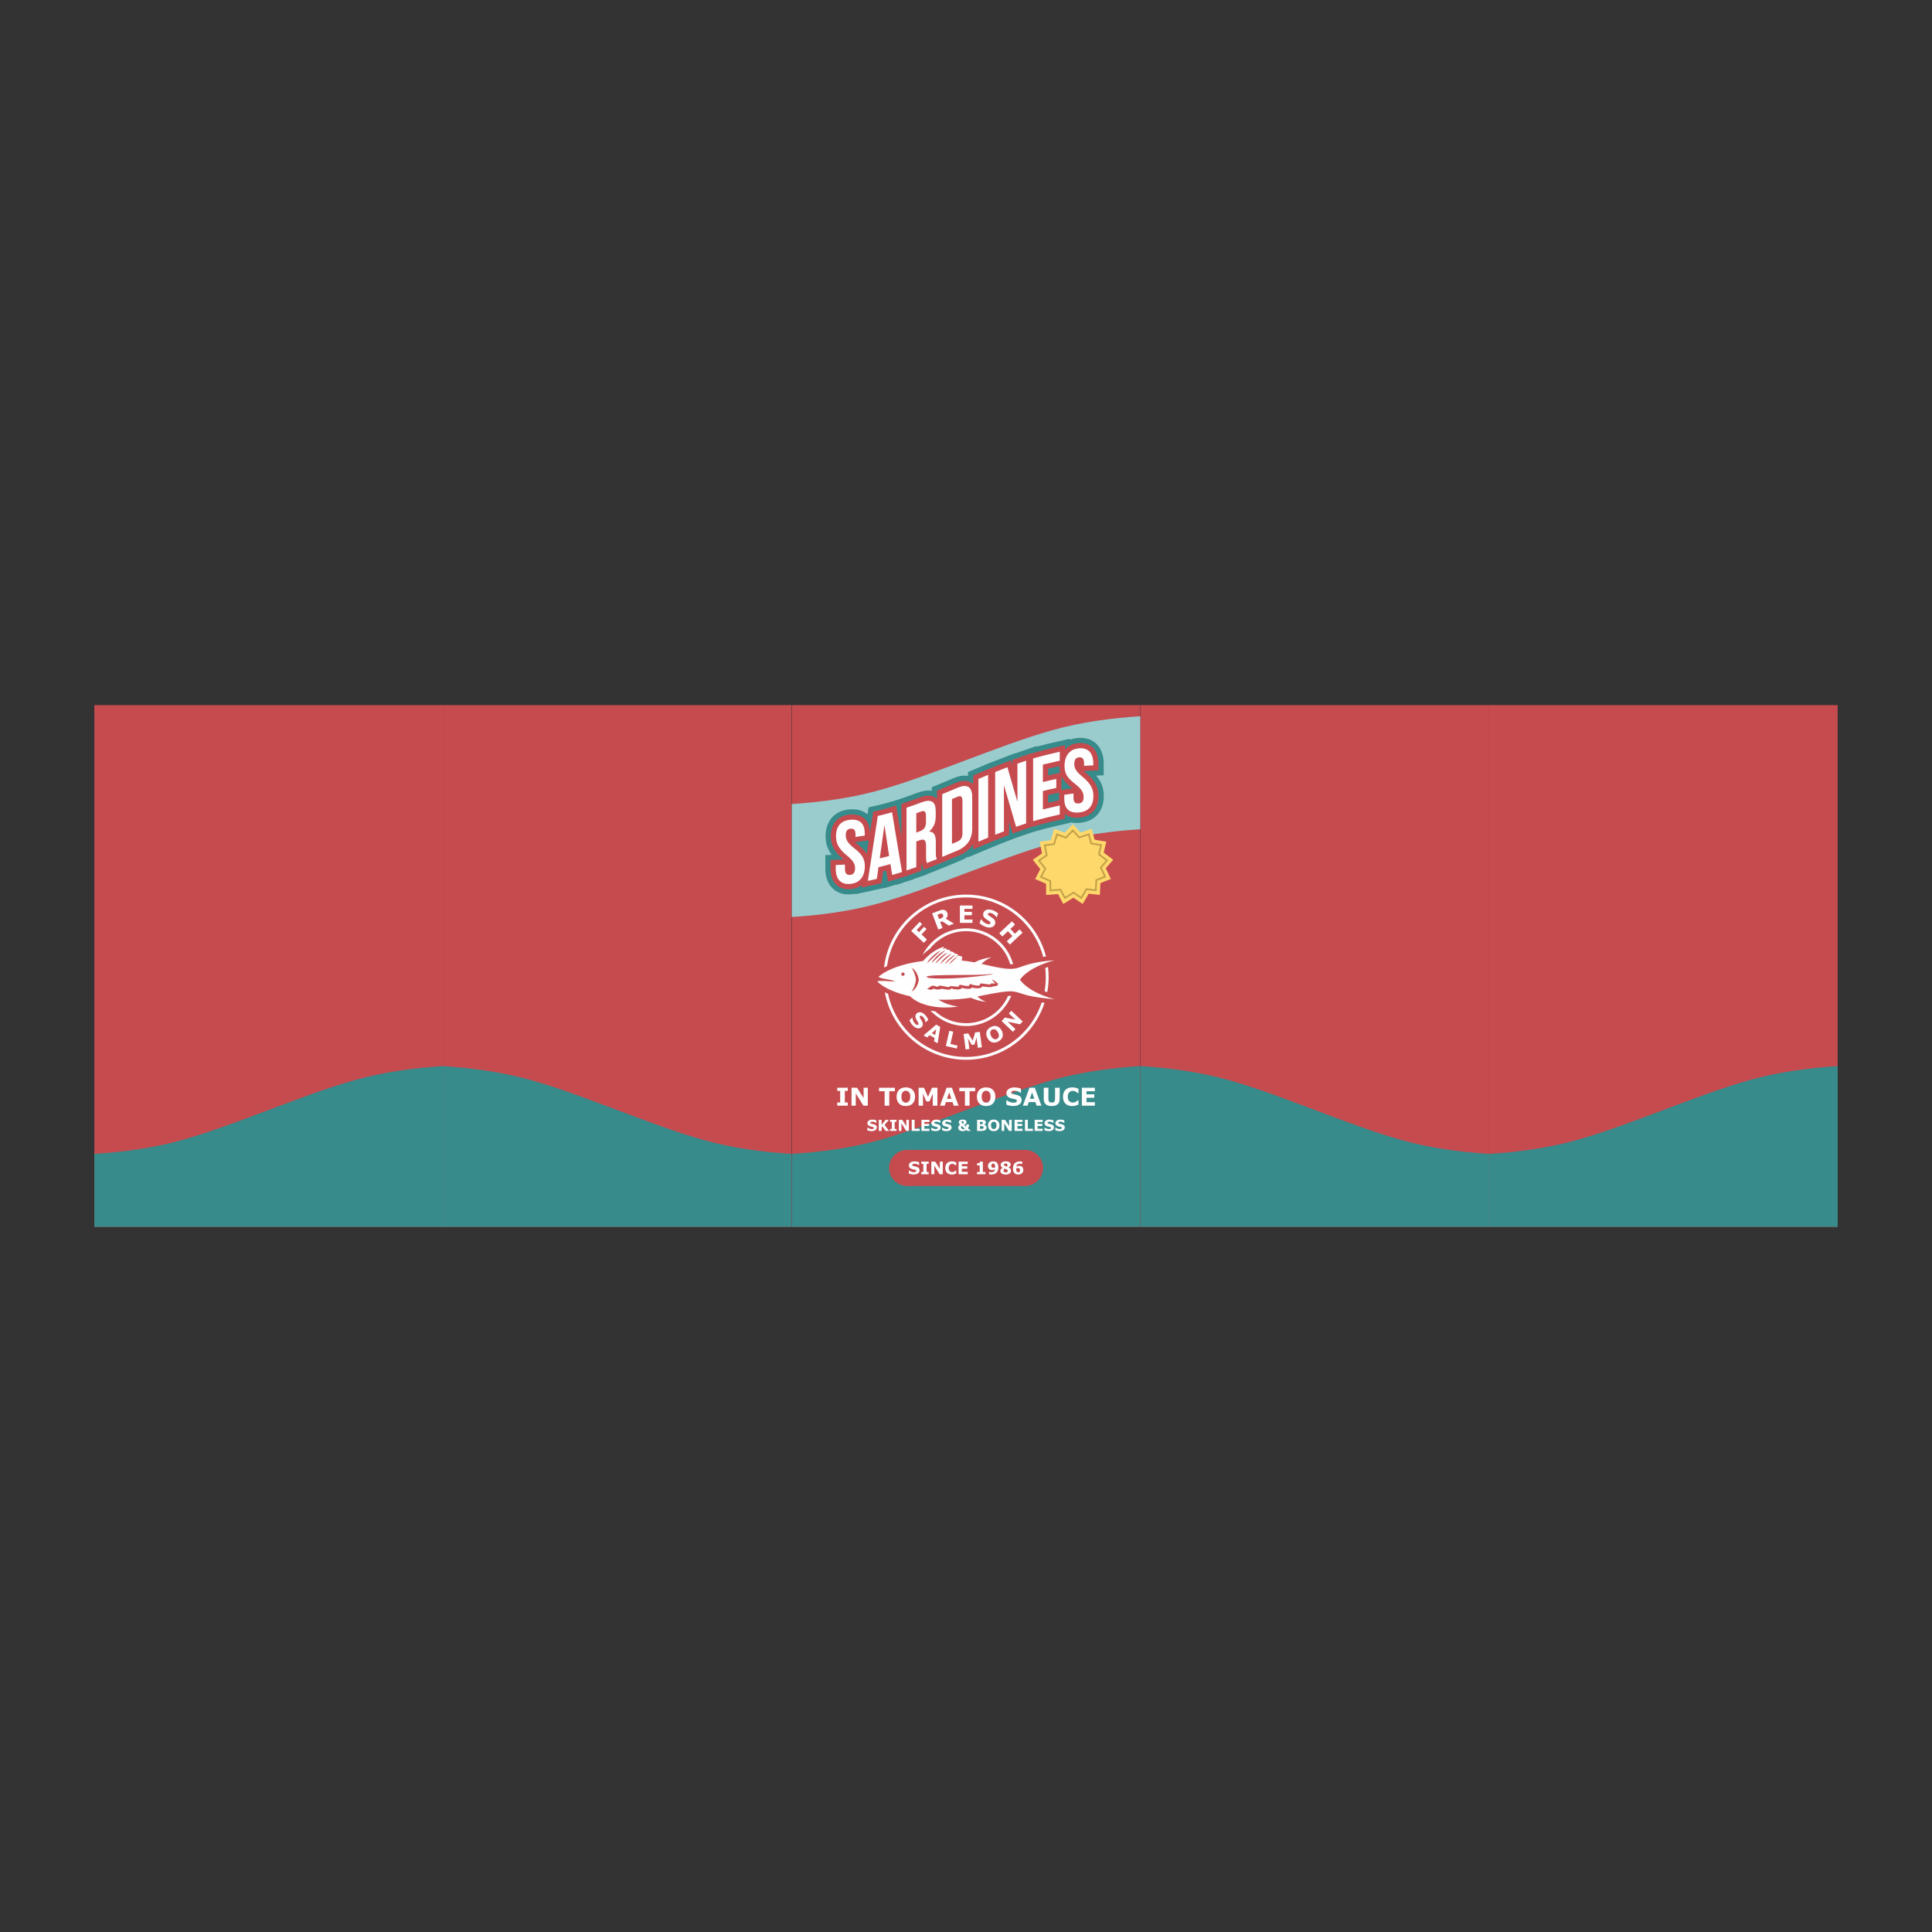 <?xml version="1.0" encoding="UTF-8"?>
<!DOCTYPE svg PUBLIC "-//W3C//DTD SVG 1.1//EN" "http://www.w3.org/Graphics/SVG/1.1/DTD/svg11.dtd">
<!-- Creator: CorelDRAW 2018 (64-Bit) -->
<svg xmlns="http://www.w3.org/2000/svg" xml:space="preserve" width="3.413in" height="3.413in" version="1.1" style="shape-rendering:geometricPrecision; text-rendering:geometricPrecision; image-rendering:optimizeQuality; fill-rule:evenodd; clip-rule:evenodd"
viewBox="0 0 3413.33 3413.33"
 xmlns:xlink="http://www.w3.org/1999/xlink">
 <rect x="0" y="0" width="3413.33" height="3413.33" fill="#333333" stroke="none"/>
 <defs>
  <style type="text/css">
   <![CDATA[
    .fil0 {fill:none}
    .fil3 {fill:#FEFEFE}
    .fil6 {fill:#FFD86C}
    .fil1 {fill:#E3C15F}
    .fil2 {fill:#C54B4F}
    .fil8 {fill:#C54B4F}
    .fil7 {fill:#C3A349}
    .fil4 {fill:#9ACCCD}
    .fil5 {fill:#388B8B}
   ]]>
  </style>
 </defs>
 <g id="Layer_x0020_1">
  <rect class="fil0" x="-0" y="-0" width="3413.33" height="3413.33"/>
  <g id="_1512164798304">
   <path class="fil1" d="M1766.79 1554.78l-0.77 -0.04 -0.27 0.3c-2.95,2.99 -17.79,0.84 -24.5,-0.13l-0.16 -0.02c-1.39,2.88 -5.75,6.06 -20.41,3.54 -1.35,-0.23 -2.63,-0.59 -3.77,-0.97 -0.45,0.86 -1.26,1.56 -2.35,2.13 -3.23,1.7 -10.37,0.8 -13.15,0.46l-0.75 -0.08c-1.12,-0.13 -4.6,-0.86 -7.38,-1.44 -0.69,1.19 -1.92,2.06 -3.57,2.68 -3.8,1.41 -10.35,0.67 -15.71,0.07 -2.81,-0.32 -3.83,-3.24 -4.47,-1.91 -2.44,4.98 -13.38,2.81 -21.07,1.29l-2.8 -0.56c-0.52,0.88 -1.43,1.37 -2.62,1.65 -0.94,0.22 -1.66,0.1 -2.47,-0.02 -0.28,-0.04 -0.26,-0.23 -0.42,-0.17 -4.01,1.7 -8.74,-0.2 -12.1,-1.54l-0.16 -0.07c-0.7,0.85 -1.66,1.48 -2.8,1.9 -4.67,1.74 -9.28,0.41 -13.35,-2.17 4.98,1.87 9.62,-9.4 18.74,-5.76 2.32,0.93 5.6,2.24 7.12,1.59 0.49,-0.2 0.96,-0.33 1.4,-0.39l-0.27 -1.17 3.26 -0.7c1.4,-0.3 4.23,0.25 7.74,0.94 5.66,1.13 13.7,2.72 13.92,2.28 1.39,-2.83 5.76,-2.33 11.08,-1.74 4.39,0.5 9.69,1.1 12.23,0.46l-0.95 -2.57 3.07 -1.15c0.93,-0.35 2.7,0.02 4.97,0.49 2.8,0.58 6.64,1.38 7.36,1.46l0.82 0.09c1.7,0.22 5.45,0.7 7.73,0.56 -0.44,-1.84 0.24,-3.09 1.91,-3.96 1.65,-0.85 3.24,-0.3 5.39,0.49 1.28,0.46 2.91,1.06 4.56,1.34 13.16,2.26 13.39,0.21 13.47,-0.51 0.22,-1.98 0.36,-3.24 3.19,-3.46 0.54,-0.04 1.83,0.15 3.72,0.42 4.58,0.66 13.64,1.98 17.31,2.14 0.14,-0.57 0.48,-1.14 1.02,-1.71l0.07 -0.09c1.28,-1.28 2.66,-1.07 4.36,-0.78 0.62,0.11 1.36,0.24 1.85,0.24 3.17,0 4.24,0.67 4.24,0.42 0,-0.64 -1.92,-2.74 -3.73,-4.73 -7.47,-8.44 0.13,-4.61 10.31,4.73 0,3.68 -2.74,6.16 -10.82,6.16zm-155.98 -22.68c13.67,-6.3 116.39,-1.66 146.22,-5.78 0.93,-0.13 15.06,-1.02 5.84,0.58 -35.84,6.24 -109.13,12.81 -146.1,8.26 -1.73,-0.21 -6.57,-2.79 -5.97,-3.06zm33.24 -59.81c-5.34,4.32 -22.43,20.41 -31.43,28.82 4.08,-11.09 25.37,-28.28 31.43,-28.82zm10.74 -0.72c-5.34,4.32 -22.43,20.4 -31.43,28.81 4.08,-11.09 25.37,-28.28 31.43,-28.81zm5.01 5.14c-4.7,3.81 -19.78,17.99 -27.71,25.41 3.6,-9.78 22.37,-24.94 27.71,-25.41zm9.55 2.45c-4.45,3.6 -18.74,17.04 -26.25,24.07 3.41,-9.27 21.2,-23.63 26.25,-24.07zm8.49 2.63c-4.01,3.24 -16.85,15.32 -23.61,21.65 3.07,-8.34 19.07,-21.25 23.61,-21.65zm5.85 4c-3.38,2.73 -14.2,12.91 -19.9,18.24 2.58,-7.02 16.07,-17.91 19.9,-18.24zm-107.04 80.73c4.78,-5.91 8.47,-15.58 10.25,-27.2 -1.78,-11.61 -5.47,-21.28 -10.25,-27.19 7.88,2.87 14.28,13.39 16.81,27.19 -2.54,13.81 -8.93,24.33 -16.81,27.2zm-20.12 -36.17c-2.17,0 -3.93,-1.76 -3.93,-3.93 0,-2.17 1.76,-3.93 3.93,-3.93 2.18,0 3.94,1.76 3.94,3.93 0,2.17 -1.76,3.93 -3.94,3.93zm352.33 -36.27c-109.82,8.48 -58.92,35.3 -169.66,8.37 6.05,-6.26 14.16,-11.65 23.2,-15.23 -15.03,1.75 -28.6,5.9 -39.54,11.74 -9.58,-1.78 -19.65,-3.21 -30.09,-4.24l1.83 -7.64c-2.58,-0.36 -1.58,-0.03 -0.63,-0.44 0.13,-0.06 0.37,-0.13 0.67,-0.21l-4.72 -2.48c-3.2,-0.28 -7.39,-0.53 -8.46,-0.38 0.32,-0.22 2.22,-1.11 4.04,-1.94l-5.67 -2.97c-1.85,0.05 -3.64,0.13 -5.19,0.17 -0.76,0.02 0.65,-0.65 2.67,-1.49l-6.49 -3.4c-6,0.19 -5.17,0.01 -3.33,-1.75l-5.75 -3.02c-1.74,0.26 -3.41,0.55 -5.09,0.61 -0.37,0.01 0.68,-1.27 1.68,-2.41l-2.41 -1.27c-3.49,0.74 -7.99,1.87 -8.03,1.88l0.5 -0.19c0.46,-0.92 2.18,-2.19 4.06,-3.5l-2.37 -1.24c-19.83,6.51 -35.37,19.87 -46.68,32.72 -46.02,5.71 -83.67,19.21 -103.69,36.72 6.03,5.91 27.35,4.84 38.09,10.85 -12.36,0 -22.23,-1.67 -35.07,-1.17 -6.68,0.26 -6.35,1.18 -2.43,4.53 15.43,13.21 40.96,24.1 72.52,31.01 22.24,21.44 64.8,30.86 112.13,23.91 -17.04,-1.97 -33.29,-7.72 -45.98,-15.97 4.54,0.15 9.15,0.23 13.78,0.23 21.73,0 42.51,-1.67 61.58,-4.71 10.17,4.78 22.27,8.17 35.49,9.71 -7.69,-3.04 -14.71,-7.4 -20.37,-12.48 125.61,-26.13 58.74,-3.14 179.4,6.19 -37.44,-9.83 -66.39,-25.93 -80.36,-45.26 13.97,-19.32 42.92,-35.41 80.36,-45.25z"/>
   <path class="fil1" d="M1773.92 1984.33l-0.77 -0.04 -0.27 0.3c-2.95,2.99 -17.79,0.84 -24.5,-0.13l-0.15 -0.03c-1.39,2.88 -5.75,6.07 -20.41,3.55 -1.35,-0.24 -2.63,-0.6 -3.77,-0.98 -0.45,0.86 -1.26,1.56 -2.36,2.13 -3.22,1.7 -10.37,0.8 -13.14,0.45l-0.76 -0.08c-1.12,-0.13 -4.6,-0.86 -7.38,-1.44 -0.68,1.19 -1.92,2.06 -3.57,2.67 -3.79,1.41 -10.35,0.67 -15.71,0.07 -2.81,-0.31 -3.83,-3.24 -4.48,-1.91 -2.44,4.97 -13.37,2.81 -21.06,1.29l-2.8 -0.56c-0.53,0.88 -1.44,1.37 -2.63,1.65 -0.93,0.23 -1.66,0.1 -2.47,-0.03 -0.28,-0.04 -0.26,-0.23 -0.43,-0.16 -4,1.7 -8.74,-0.2 -12.1,-1.54l-0.15 -0.07c-0.71,0.86 -1.67,1.48 -2.8,1.9 -4.67,1.74 -9.28,0.41 -13.35,-2.17 4.98,1.87 9.63,-9.4 18.74,-5.75 2.32,0.93 5.6,2.23 7.12,1.59 0.49,-0.2 0.96,-0.33 1.39,-0.39l-0.27 -1.18 3.26 -0.7c1.4,-0.3 4.23,0.26 7.74,0.95 5.66,1.12 13.71,2.71 13.92,2.28 1.39,-2.82 5.76,-2.33 11.08,-1.72 4.39,0.49 9.69,1.09 12.23,0.46l-0.96 -2.57 3.07 -1.15c0.93,-0.35 2.7,0.02 4.97,0.5 2.8,0.58 6.64,1.38 7.36,1.45l0.82 0.09c1.7,0.22 5.45,0.7 7.74,0.56 -0.44,-1.84 0.23,-3.09 1.91,-3.96 1.64,-0.86 3.24,-0.3 5.39,0.48 1.28,0.46 2.91,1.06 4.55,1.34 13.17,2.27 13.4,0.21 13.48,-0.5 0.22,-1.98 0.35,-3.24 3.19,-3.46 0.54,-0.04 1.82,0.15 3.72,0.42 4.58,0.66 13.64,1.97 17.31,2.13 0.14,-0.57 0.48,-1.14 1.02,-1.71l0.07 -0.08c1.28,-1.28 2.66,-1.08 4.37,-0.78 0.62,0.1 1.36,0.23 1.85,0.23 3.17,0 4.24,0.67 4.24,0.42 0,-0.64 -1.91,-2.74 -3.72,-4.73 -7.47,-8.43 0.13,-4.6 10.31,4.73 0,3.68 -2.75,6.17 -10.82,6.17zm-155.98 -22.68c13.67,-6.3 116.38,-1.66 146.22,-5.78 0.93,-0.13 15.06,-1.03 5.84,0.59 -35.83,6.24 -109.13,12.8 -146.09,8.26 -1.74,-0.22 -6.57,-2.79 -5.97,-3.06zm33.24 -59.81c-5.33,4.31 -22.43,20.4 -31.43,28.81 4.08,-11.09 25.37,-28.27 31.43,-28.81zm10.74 -0.72c-5.34,4.32 -22.43,20.41 -31.43,28.82 4.09,-11.09 25.38,-28.28 31.43,-28.82zm5.01 5.14c-4.7,3.81 -19.78,17.98 -27.71,25.41 3.6,-9.78 22.37,-24.93 27.71,-25.41zm9.55 2.45c-4.45,3.61 -18.73,17.05 -26.25,24.07 3.41,-9.27 21.2,-23.62 26.25,-24.07zm8.49 2.63c-4,3.24 -16.85,15.32 -23.61,21.65 3.07,-8.33 19.07,-21.24 23.61,-21.65zm5.85 4c-3.38,2.73 -14.2,12.92 -19.9,18.25 2.58,-7.03 16.07,-17.91 19.9,-18.25zm-107.04 80.73c4.78,-5.91 8.47,-15.58 10.25,-27.2 -1.78,-11.61 -5.47,-21.28 -10.25,-27.19 7.89,2.87 14.28,13.39 16.81,27.19 -2.54,13.81 -8.93,24.33 -16.81,27.2zm-20.11 -36.17c-2.18,0 -3.94,-1.76 -3.94,-3.93 0,-2.17 1.76,-3.93 3.94,-3.93 2.17,0 3.93,1.76 3.93,3.93 0,2.17 -1.76,3.93 -3.93,3.93zm352.32 -36.28c-109.82,8.48 -58.92,35.3 -169.66,8.38 6.05,-6.26 14.17,-11.65 23.21,-15.23 -15.03,1.74 -28.6,5.89 -39.54,11.73 -9.58,-1.78 -19.65,-3.2 -30.09,-4.24l1.83 -7.64c-2.58,-0.36 -1.58,-0.03 -0.62,-0.45 0.13,-0.05 0.36,-0.12 0.66,-0.21l-4.72 -2.48c-3.2,-0.28 -7.38,-0.53 -8.45,-0.39 0.32,-0.22 2.22,-1.11 4.04,-1.93l-5.67 -2.98c-1.85,0.06 -3.63,0.13 -5.19,0.17 -0.77,0.02 0.65,-0.65 2.67,-1.49l-6.48 -3.4c-6.01,0.19 -5.18,0.01 -3.34,-1.75l-5.75 -3.02c-1.74,0.26 -3.41,0.55 -5.09,0.62 -0.38,0.01 0.67,-1.27 1.67,-2.41l-2.41 -1.26c-3.49,0.73 -7.99,1.87 -8.03,1.88l0.51 -0.19c0.46,-0.93 2.18,-2.19 4.06,-3.5l-2.37 -1.25c-19.83,6.52 -35.37,19.87 -46.69,32.72 -46.02,5.72 -83.67,19.21 -103.69,36.72 6.04,5.91 27.35,4.84 38.1,10.85 -12.37,0 -22.23,-1.67 -35.07,-1.17 -6.68,0.26 -6.35,1.18 -2.43,4.54 15.44,13.21 40.96,24.09 72.52,31.01 22.24,21.44 64.8,30.85 112.13,23.91 -17.04,-1.97 -33.29,-7.71 -45.98,-15.96 4.55,0.15 9.15,0.23 13.78,0.23 21.74,0 42.5,-1.67 61.58,-4.72 10.16,4.77 22.26,8.17 35.49,9.72 -7.7,-3.05 -14.72,-7.4 -20.37,-12.49 125.61,-26.13 58.74,-3.14 179.39,6.19 -37.44,-9.83 -66.38,-25.93 -80.36,-45.26 13.98,-19.32 42.92,-35.41 80.36,-45.25z"/>
   <polygon class="fil2" points="1398.87,2167.63 2014.63,2167.63 2014.63,1245.7 1398.87,1245.7 "/>
   <path class="fil3" d="M1767.78 1665.4c-15.62,-15.62 -37.2,-25.28 -61.03,-25.28 -23.83,0 -45.41,9.67 -61.03,25.28 -6.36,6.36 -11.73,13.7 -15.86,21.79 4.06,-4.08 8.41,-7.84 13.08,-11.15 1.97,-2.49 4.07,-4.86 6.31,-7.1 14.71,-14.71 35.04,-23.81 57.49,-23.81 22.45,0 42.78,9.1 57.5,23.81 9.52,9.52 16.69,21.4 20.57,34.69 1.77,-0.01 3.5,-0.08 5.13,-0.24 -4.03,-14.57 -11.78,-27.59 -22.17,-37.98z"/>
   <path class="fil3" d="M1607.12 1626.8c25.5,-25.5 60.72,-41.27 99.63,-41.27 38.92,0 74.14,15.77 99.64,41.27 17.35,17.35 30.2,39.22 36.64,63.69 1.67,-0.22 3.34,-0.42 5.01,-0.61 -6.6,-25.6 -19.99,-48.48 -38.12,-66.61 -26.41,-26.41 -62.88,-42.74 -103.17,-42.74 -40.29,0 -76.77,16.33 -103.17,42.74 -22.63,22.63 -37.86,52.66 -41.75,86.14 1.76,-0.96 3.56,-1.87 5.39,-2.76 4.35,-31 18.8,-58.76 39.89,-79.85z"/>
   <path class="fil3" d="M1781.05 1759.5c-4.08,9.16 -9.81,17.43 -16.8,24.42 -14.72,14.71 -35.05,23.81 -57.5,23.81 -20.92,0 -39.99,-7.91 -54.4,-20.88 -2.85,-0.35 -5.68,-0.78 -8.48,-1.31 0.61,0.64 1.22,1.28 1.85,1.91 15.62,15.61 37.2,25.28 61.03,25.28 23.83,0 45.41,-9.67 61.03,-25.28 7.96,-7.96 14.37,-17.46 18.74,-28.02 -1.82,-0.07 -3.64,-0.04 -5.48,0.06z"/>
   <path class="fil3" d="M1846.72 1710.13c0.62,5.35 0.93,10.79 0.93,16.3 0,8.44 -0.74,16.71 -2.16,24.74 1.59,0.63 3.18,1.22 4.76,1.78 1.58,-8.6 2.41,-17.46 2.41,-26.52 0,-6.11 -0.37,-12.14 -1.11,-18.07 -1.6,0.56 -3.21,1.15 -4.83,1.77z"/>
   <path class="fil3" d="M1806.39 1826.07c-25.5,25.5 -60.72,41.28 -99.64,41.28 -38.91,0 -74.14,-15.78 -99.63,-41.28 -18.87,-18.87 -32.41,-43.07 -38.18,-70.14 -1.92,-0.88 -3.8,-1.81 -5.65,-2.78 5.47,29.58 19.87,56.03 40.29,76.46 26.4,26.41 62.88,42.74 103.17,42.74 40.29,0 76.77,-16.33 103.17,-42.74 16.05,-16.05 28.37,-35.81 35.57,-57.9 -1.69,-0.19 -3.38,-0.39 -5.07,-0.6 -7,20.94 -18.78,39.7 -34.04,54.96z"/>
   <polygon class="fil3" points="1636.93,1641.44 1632.58,1637.38 1623.7,1646.88 1619.54,1642.99 1629.11,1632.74 1624.76,1628.68 1609.76,1644.73 1632.2,1665.69 1637.62,1659.89 1628.06,1650.94 "/>
   <path class="fil3" d="M1665.93 1620.07c-0.38,0.61 -0.94,1.12 -1.68,1.54 -0.74,0.41 -1.69,0.85 -2.85,1.29l-2.24 0.86 -2.93 -7.65 2.63 -1.01c0.87,-0.33 1.65,-0.61 2.33,-0.82 0.67,-0.2 1.29,-0.3 1.86,-0.28 0.82,0.02 1.48,0.22 1.96,0.63 0.48,0.39 0.86,0.95 1.14,1.66 0.31,0.8 0.43,1.48 0.39,2.05 -0.06,0.57 -0.25,1.15 -0.61,1.73zm8.08 -1.88c0.47,-1.71 0.3,-3.62 -0.51,-5.74 -0.59,-1.54 -1.4,-2.7 -2.43,-3.47 -1.02,-0.78 -2.2,-1.28 -3.52,-1.51 -1.31,-0.23 -2.61,-0.21 -3.9,0.06 -1.29,0.28 -2.78,0.74 -4.48,1.39l-12.39 4.74 10.98 28.67 7.42 -2.84 -4.03 -10.53 3.34 -1.28 11.84 7.54 9.04 -3.46 -14.28 -8.63c1.48,-1.58 2.45,-3.24 2.92,-4.94z"/>
   <polygon class="fil3" points="1703.85,1624.54 1703.84,1616.97 1717.11,1616.96 1717.1,1611.01 1703.84,1611.02 1703.83,1605.74 1718.11,1605.73 1718.11,1599.78 1695.89,1599.79 1695.91,1630.5 1718.13,1630.48 1718.12,1624.52 "/>
   <path class="fil3" d="M1753.76 1608.13c-3.78,-1.39 -7.19,-1.68 -10.21,-0.86 -3.03,0.81 -5.04,2.56 -6.02,5.24 -0.74,2 -0.81,3.87 -0.24,5.61 0.57,1.74 1.91,3.45 4.05,5.13 0.93,0.73 1.96,1.44 3.08,2.11 1.13,0.67 2.18,1.33 3.17,1.98 0.94,0.63 1.6,1.26 1.96,1.92 0.37,0.66 0.44,1.3 0.2,1.93 -0.25,0.68 -0.63,1.13 -1.12,1.35 -0.5,0.2 -1.07,0.33 -1.72,0.36 -0.53,0 -1.18,-0.08 -1.94,-0.28 -0.77,-0.19 -1.37,-0.37 -1.83,-0.54 -1.75,-0.65 -3.45,-1.64 -5.12,-3 -1.65,-1.35 -3.03,-2.93 -4.11,-4.71l-0.81 -0.3 -2.54 6.89c1.31,1.21 2.78,2.35 4.4,3.43 1.62,1.06 3.62,2.04 6.01,2.91 4.12,1.52 7.71,1.83 10.77,0.93 3.06,-0.89 5.11,-2.75 6.15,-5.59 0.73,-1.99 0.8,-3.8 0.2,-5.43 -0.6,-1.63 -1.86,-3.22 -3.81,-4.74 -0.99,-0.78 -1.93,-1.44 -2.82,-2.01 -0.9,-0.56 -1.84,-1.15 -2.82,-1.76 -1.48,-0.93 -2.44,-1.7 -2.87,-2.32 -0.43,-0.63 -0.51,-1.31 -0.23,-2.07 0.18,-0.5 0.53,-0.89 1.03,-1.14 0.5,-0.26 1.04,-0.39 1.62,-0.41 0.65,-0.02 1.3,0.04 1.95,0.18 0.64,0.14 1.27,0.32 1.89,0.55 1.75,0.65 3.35,1.59 4.81,2.82 1.45,1.24 2.59,2.54 3.41,3.89l0.79 0.29 2.44 -6.62c-1.16,-1.06 -2.58,-2.11 -4.3,-3.16 -1.72,-1.04 -3.52,-1.92 -5.42,-2.61z"/>
   <polygon class="fil3" points="1792.99,1649.68 1785.08,1641.17 1793.3,1633.52 1787.9,1627.71 1765.41,1648.63 1770.83,1654.44 1780.72,1645.23 1788.63,1653.73 1778.74,1662.94 1784.15,1668.76 1806.63,1647.84 1801.22,1642.02 "/>
   <path class="fil3" d="M1652.15 1828.64l-5.87 -3.28 7.72 -6.92 -1.85 10.2zm-20.5 0.71l6.28 3.51 4.41 -3.93 8.84 4.94 -1.05 5.8 6.43 3.59 4.58 -29.04 -7.14 -3.99 -22.34 19.11z"/>
   <path class="fil3" d="M1626.76 1794.49c0.51,-0.01 0.99,0.11 1.46,0.31 0.54,0.24 1.03,0.56 1.49,0.92 0.46,0.37 0.89,0.77 1.3,1.2 1.15,1.22 2.07,2.62 2.75,4.19 0.67,1.58 1.07,3.07 1.19,4.49l0.52 0.56 4.61 -4.37c-0.51,-1.31 -1.24,-2.72 -2.2,-4.26 -0.97,-1.52 -2.07,-2.94 -3.32,-4.26 -2.48,-2.63 -5.11,-4.22 -7.87,-4.77 -2.76,-0.56 -5.07,0.05 -6.93,1.81 -1.39,1.32 -2.2,2.78 -2.44,4.41 -0.23,1.62 0.17,3.54 1.22,5.74 0.46,0.96 1,1.94 1.64,2.92 0.64,0.99 1.22,1.94 1.76,2.87 0.51,0.88 0.78,1.65 0.82,2.33 0.03,0.68 -0.18,1.21 -0.62,1.63 -0.47,0.45 -0.95,0.67 -1.44,0.64 -0.48,-0.03 -0.99,-0.17 -1.53,-0.4 -0.43,-0.2 -0.91,-0.53 -1.45,-0.99 -0.54,-0.46 -0.96,-0.84 -1.26,-1.16 -1.15,-1.22 -2.12,-2.7 -2.92,-4.46 -0.79,-1.75 -1.27,-3.56 -1.43,-5.43l-0.53 -0.56 -4.8 4.54c0.57,1.49 1.29,3 2.17,4.51 0.87,1.5 2.1,3.09 3.67,4.74 2.71,2.87 5.48,4.56 8.3,5.05 2.81,0.5 5.2,-0.17 7.18,-2.04 1.38,-1.31 2.15,-2.74 2.33,-4.29 0.17,-1.55 -0.21,-3.32 -1.17,-5.33 -0.49,-1.02 -0.98,-1.93 -1.48,-2.74 -0.5,-0.81 -1.02,-1.67 -1.56,-2.54 -0.82,-1.34 -1.28,-2.34 -1.39,-3.01 -0.1,-0.67 0.11,-1.26 0.64,-1.76 0.35,-0.33 0.78,-0.5 1.29,-0.5z"/>
   <polygon class="fil3" points="1782.31,1790.46 1793.77,1801.33 1775.39,1797.74 1769.54,1803.92 1789.55,1822.9 1794.04,1818.17 1780.3,1805.13 1802.09,1809.68 1806.81,1804.7 1786.79,1785.72 "/>
   <polygon class="fil3" points="1684.13,1822.75 1677.18,1821.17 1671.03,1848.06 1690.42,1852.48 1691.61,1847.27 1679.18,1844.43 "/>
   <path class="fil3" d="M1764.6 1831.23c-0.2,0.94 -0.58,1.76 -1.15,2.46 -0.57,0.7 -1.26,1.26 -2.07,1.69 -0.81,0.43 -1.67,0.68 -2.56,0.76 -0.9,0.07 -1.78,-0.06 -2.67,-0.42 -0.88,-0.36 -1.76,-0.96 -2.64,-1.81 -0.87,-0.85 -1.69,-2 -2.45,-3.45 -0.75,-1.43 -1.23,-2.76 -1.46,-4.01 -0.22,-1.27 -0.22,-2.34 0.01,-3.24 0.25,-0.96 0.65,-1.78 1.2,-2.44 0.56,-0.66 1.23,-1.19 2.03,-1.61 0.79,-0.41 1.62,-0.67 2.5,-0.75 0.88,-0.09 1.78,0.05 2.68,0.4 0.88,0.35 1.76,0.95 2.64,1.8 0.89,0.85 1.71,2.01 2.48,3.47 0.72,1.38 1.2,2.63 1.44,3.8 0.23,1.17 0.24,2.29 0.02,3.35zm-3.15 -18.1c-3.44,-1.1 -7.12,-0.62 -11.03,1.44 -3.93,2.06 -6.4,4.82 -7.44,8.28 -1.04,3.45 -0.52,7.14 1.54,11.06 2.05,3.89 4.78,6.39 8.22,7.5 3.43,1.12 7.11,0.65 11.05,-1.42 3.93,-2.07 6.42,-4.84 7.44,-8.3 1.03,-3.46 0.52,-7.14 -1.53,-11.03 -2.06,-3.92 -4.81,-6.43 -8.26,-7.52z"/>
   <polygon class="fil3" points="1722.79,1824.06 1718.53,1838.59 1710.57,1825.7 1702.38,1826.79 1706.04,1854.13 1712.69,1853.24 1710.24,1834.93 1716.88,1846.13 1721.72,1845.48 1725.17,1832.93 1727.62,1851.24 1734.69,1850.3 1731.04,1822.96 "/>
   <path class="fil3" d="M1755.1 1742.63l-0.59 -0.02 -0.21 0.23c-2.24,2.27 -13.51,0.64 -18.61,-0.1l-0.13 -0.02c-1.06,2.19 -4.37,4.61 -15.51,2.69 -1.04,-0.18 -2,-0.45 -2.87,-0.74 -0.34,0.65 -0.96,1.19 -1.79,1.62 -2.45,1.29 -7.89,0.61 -10,0.35l-0.57 -0.07c-0.85,-0.1 -3.5,-0.65 -5.61,-1.09 -0.51,0.9 -1.45,1.56 -2.71,2.03 -2.88,1.07 -7.87,0.52 -11.94,0.05 -2.14,-0.24 -2.91,-2.46 -3.4,-1.45 -1.86,3.78 -10.17,2.14 -16.01,0.98l-2.13 -0.42c-0.4,0.67 -1.09,1.04 -2,1.25 -0.71,0.18 -1.26,0.08 -1.88,-0.02 -0.2,-0.03 -0.19,-0.18 -0.32,-0.13 -3.04,1.29 -6.65,-0.15 -9.2,-1.17l-0.12 -0.05c-0.53,0.65 -1.26,1.12 -2.13,1.44 -3.55,1.33 -7.05,0.31 -10.15,-1.65 3.78,1.42 7.31,-7.15 14.25,-4.37 1.76,0.7 4.26,1.7 5.41,1.21 0.37,-0.16 0.72,-0.25 1.06,-0.3l-0.21 -0.89 2.48 -0.53c1.06,-0.23 3.21,0.19 5.88,0.72 4.3,0.85 10.42,2.06 10.58,1.73 1.06,-2.15 4.38,-1.77 8.42,-1.32 3.33,0.38 7.37,0.83 9.3,0.35l-0.72 -1.95 2.33 -0.87c0.7,-0.26 2.05,0.02 3.77,0.37 2.13,0.44 5.05,1.05 5.6,1.11l0.62 0.07c1.29,0.17 4.15,0.53 5.88,0.43 -0.33,-1.4 0.18,-2.35 1.45,-3.01 1.26,-0.66 2.46,-0.23 4.09,0.37 0.97,0.35 2.21,0.81 3.46,1.02 10.01,1.72 10.18,0.16 10.24,-0.38 0.16,-1.51 0.27,-2.46 2.42,-2.63 0.42,-0.03 1.39,0.11 2.84,0.32 3.48,0.5 10.37,1.5 13.16,1.63 0.1,-0.43 0.37,-0.87 0.77,-1.3l0.06 -0.06c0.98,-0.97 2.03,-0.82 3.31,-0.6 0.48,0.08 1.04,0.18 1.41,0.18 2.41,0 3.22,0.51 3.22,0.32 0,-0.49 -1.46,-2.09 -2.83,-3.6 -5.68,-6.41 0.1,-3.5 7.84,3.6 0,2.79 -2.09,4.68 -8.23,4.68zm-118.56 -17.23c10.39,-4.79 88.46,-1.26 111.14,-4.39 0.7,-0.1 11.45,-0.78 4.44,0.44 -27.24,4.74 -82.95,9.74 -111.05,6.28 -1.31,-0.17 -4.99,-2.12 -4.54,-2.33zm25.26 -45.46c-4.06,3.28 -17.04,15.5 -23.89,21.9 3.1,-8.43 19.29,-21.5 23.89,-21.9zm8.16 -0.55c-4.06,3.28 -17.05,15.5 -23.89,21.9 3.11,-8.43 19.29,-21.49 23.89,-21.9zm3.81 3.91c-3.57,2.89 -15.03,13.68 -21.06,19.31 2.74,-7.43 17,-18.95 21.06,-19.31zm7.26 1.87c-3.39,2.74 -14.24,12.95 -19.96,18.3 2.59,-7.05 16.11,-17.96 19.96,-18.3zm6.45 2c-3.05,2.46 -12.81,11.65 -17.95,16.45 2.33,-6.33 14.49,-16.15 17.95,-16.45zm4.45 3.04c-2.57,2.07 -10.8,9.82 -15.13,13.87 1.96,-5.34 12.22,-13.61 15.13,-13.87zm-81.35 61.37c3.63,-4.49 6.44,-11.84 7.79,-20.67 -1.35,-8.83 -4.16,-16.17 -7.79,-20.67 5.99,2.18 10.85,10.18 12.78,20.67 -1.93,10.5 -6.79,18.49 -12.78,20.67zm-15.29 -27.5c-1.65,0 -2.99,-1.34 -2.99,-2.99 0,-1.65 1.34,-2.99 2.99,-2.99 1.65,0 2.99,1.34 2.99,2.99 0,1.65 -1.34,2.99 -2.99,2.99zm267.8 -27.57c-83.47,6.44 -44.78,26.83 -128.95,6.36 4.6,-4.76 10.77,-8.85 17.64,-11.57 -11.43,1.33 -21.74,4.48 -30.06,8.93 -7.28,-1.36 -14.93,-2.44 -22.87,-3.23l1.39 -5.81c-1.96,-0.28 -1.2,-0.02 -0.47,-0.33 0.1,-0.04 0.28,-0.1 0.5,-0.16l-3.59 -1.89c-2.44,-0.21 -5.61,-0.4 -6.43,-0.29 0.24,-0.17 1.69,-0.84 3.07,-1.47l-4.3 -2.26c-1.41,0.04 -2.77,0.1 -3.95,0.13 -0.58,0.01 0.5,-0.49 2.03,-1.13l-4.93 -2.59c-4.56,0.14 -3.93,0 -2.54,-1.33l-4.37 -2.3c-1.33,0.2 -2.59,0.42 -3.87,0.46 -0.28,0.01 0.51,-0.96 1.28,-1.83l-1.83 -0.96c-2.65,0.56 -6.07,1.42 -6.11,1.43l0.39 -0.15c0.35,-0.7 1.65,-1.67 3.09,-2.66l-1.8 -0.94c-15.08,4.94 -26.89,15.1 -35.48,24.87 -34.98,4.34 -63.6,14.6 -78.82,27.91 4.59,4.49 20.79,3.68 28.96,8.25 -9.4,0 -16.9,-1.27 -26.66,-0.89 -5.07,0.2 -4.82,0.89 -1.84,3.44 11.73,10.04 31.13,18.31 55.12,23.57 16.9,16.3 49.25,23.45 85.23,18.18 -12.96,-1.51 -25.31,-5.87 -34.95,-12.14 3.45,0.11 6.95,0.17 10.47,0.17 16.52,0 32.31,-1.27 46.8,-3.58 7.74,3.63 16.93,6.21 26.98,7.38 -5.84,-2.31 -11.19,-5.63 -15.48,-9.49 95.48,-19.85 44.65,-2.39 136.35,4.7 -28.45,-7.48 -50.45,-19.71 -61.08,-34.4 10.63,-14.69 32.63,-26.92 61.08,-34.39z"/>
   <path class="fil4" d="M1706.63 1342.98c-51.3,19.14 -102.15,38.9 -153.94,53.31 -50.85,14.15 -102.59,20.82 -153.82,24.23 0,16.67 0,33.34 0,49.94 0,16.64 0,33.28 0,49.91 0,16.63 0,33.27 0,49.91 0,16.63 0,33.24 0,49.83 51.23,-3.33 102.96,-10.04 153.82,-24.19 51.78,-14.41 102.64,-34.17 153.94,-53.31 51.28,-19.13 102.16,-38.86 153.94,-53.28 50.85,-14.15 102.7,-20.89 154.06,-24.3 0,-16.6 0,-33.24 0,-49.84 0,-16.63 0,-33.31 0,-49.91 0,-16.63 0,-33.31 0,-49.91 0,-16.64 0,-33.31 0,-49.98 -51.35,3.41 -103.2,10.13 -154.06,24.3 -51.78,14.43 -102.66,34.15 -153.94,53.28z"/>
   <path class="fil5" d="M1936.75 1370.33l13.18 -0.64 0 -17.51c0,-1.16 0,-2.33 0,-3.48 0,-27.31 -16.83,-47.43 -45.39,-44.92 -4.84,0.43 -9.5,1.46 -13.87,3.16l0 -1.79 -22.38 5c-12.4,2.77 -24.76,5.74 -37.02,9.05l0 -1.16 -24.36 8.38c-4.95,1.7 -9.9,3.4 -14.84,5.11l-0.09 -0.31 -9.65 3.69 -3.15 1.09 0 0.11 -5.88 2.24c-7.28,2.78 -14.55,5.57 -21.8,8.43l-11.65 4.59 0 0.19 -1.02 0.42c-5.8,2.38 -11.61,4.76 -17.39,7.2l-11.23 4.74 0 6.88c-8.35,-1.38 -17.38,0.52 -25.47,3.95 -9,3.81 -18.01,7.62 -27.06,11.32l-11.42 4.67 0 6.28c-8.28,-1.31 -17.24,0.52 -25.21,3.57 -8.41,3.22 -16.93,6.13 -25.44,9.06l-10.2 3.52 -14.48 4.2c-7.96,2.31 -15.98,4.44 -24.08,6.24l-12.26 2.73 -1.92 12.41c-0,0 -0,0 -0,0 -7.8,-6.72 -18.69,-9.94 -31.89,-8.77 -26.93,2.39 -42.15,20.9 -42.15,47.48 0,9.25 1.85,17.71 6.3,25.87 1.32,2.42 2.83,4.71 4.47,6.9l-11.23 0.56 0 17.49c0,2.27 0,4.54 0,6.8 0,27.41 17.12,47.42 45.67,44.89 2.5,-0.22 4.97,-0.61 7.39,-1.16l-0.15 1.04 26.06 -5.62c5.31,-1.14 10.62,-2.33 15.93,-3.5l8.19 -1.81 0.07 0.41 20.09 -5.89c0.6,-0.17 1.2,-0.35 1.8,-0.52l0 0.66 15.96 -5.46 15.22 -4.8 -0.06 -0.4c3.52,-1.21 7.03,-2.43 10.55,-3.64l12.35 -4.29 0 -0.41 6.98 -2.67c6.03,-2.3 12.04,-4.66 18.01,-7.12l6.46 -2.67 2.91 -1.19c9.19,-3.76 18.33,-7.62 27.48,-11.48 3.91,-1.66 7.65,-3.63 11.13,-5.92l0 1.15 25.54 -10.79c5.66,-2.39 11.34,-4.71 17.02,-7.04l11.41 -4.67 0 -0.03 0.88 -0.35c5.05,-2.02 10.13,-3.96 15.22,-5.91l11.8 -4.52 0 -0.11 9.12 -3.16c5.89,-2.04 11.78,-4.04 17.67,-6.07l4.48 -1.55 7.02 -2.03c15.18,-4.38 30.52,-8.13 45.93,-11.58l14.37 -3.21 0 -1.02c5.47,1.35 11.26,1.62 16.96,1.12 26.94,-2.37 42.48,-20.73 42.48,-47.43 0,-9.26 -1.89,-17.74 -6.35,-25.89 -1.98,-3.62 -4.36,-6.96 -7,-10.09z"/>
   <path class="fil2" d="M1879 1395.12l-3.62 0.52 0 -3.65c0,-5.28 0,-10.56 0,-15.83l0 -4.36c0.44,0.93 0.93,1.87 1.46,2.79 4.11,7.15 10.81,12.91 17.24,17.94 0.15,0.12 0.3,0.24 0.46,0.35 -5.18,0.76 -10.36,1.5 -15.54,2.24zm-14.81 -27.94c-4.16,0.93 -8.32,1.85 -12.48,2.81 0,-1.25 0,-2.51 0,-3.77 0,-2.73 0,-5.46 0,-8.2 6.61,-1.56 13.23,-3.05 19.85,-4.52 0.01,4.09 0.44,7.97 1.43,11.72l-8.8 1.96zm6.11 46.92c-6.2,1.38 -12.4,2.76 -18.59,4.2 0,-1.53 0,-3.06 0,-4.59 0,-3 0,-6 0,-9 5.48,-1.3 10.98,-2.52 16.48,-3.74l2.92 -0.65 0 3.91c0,2.27 0,4.54 0,6.8 0,0.98 0.02,1.94 0.07,2.89l-0.88 0.2zm-179.13 29.41c0,9.61 0,19.21 0,28.81 0,0.77 -0.02,1.45 -0.09,2.07 0,-7.69 0,-15.38 0,-23.07 0,-11.16 0,-22.32 0,-33.48 0.03,-0.02 0.06,-0.03 0.09,-0.04 0,8.56 0,17.13 0,25.7zm-158.25 54.04c-0.55,3.57 -1.09,7.14 -1.63,10.7 -4.14,-6.74 -10.51,-12.23 -16.67,-17.04 -1.3,-1.02 -2.64,-2.06 -3.94,-3.18l2.08 -0.3c5.43,-0.78 10.85,-1.59 16.29,-2.33l5.85 -0.81c-0.67,4.32 -1.33,8.64 -1.98,12.96zm385.69 -132.03c-1.24,-1.02 -2.59,-2.11 -3.92,-3.28l1.01 -0.05c5.43,-0.26 10.86,-0.56 16.29,-0.82l8.75 -0.43 0 -8.76c0,-1.16 0,-2.33 0,-3.48 0,-21.98 -12.2,-37.8 -35.39,-35.76 -10.31,0.91 -18.27,4.95 -23.87,11.14l0 -7.45 -11.2 2.5c-15.96,3.57 -31.85,7.46 -47.57,12l-0.64 0.19 0 -0.39 -12.18 4.19c-5.12,1.76 -10.24,3.51 -15.36,5.28l-6.18 2.14 0 6.54c0,0.94 0,1.87 0,2.81l-2.45 -8.52 -9.34 3.56c-7.25,2.77 -14.5,5.55 -21.72,8.4l-5.82 2.29 0 0.1 -6.72 2.76c-5.78,2.37 -11.56,4.73 -17.3,7.16l-5.61 2.37 0 6.09c0,3.08 0,6.16 0,9.24 -6.75,-6.83 -17.7,-7.8 -31.08,-2.13 -9.04,3.83 -18.07,7.65 -27.16,11.36l-5.71 2.33 0 6.17c0,2.79 0,5.58 0,8.37 -6.64,-6.8 -17.64,-7.44 -31.11,-2.28 -8.5,3.26 -17.13,6.2 -25.74,9.16l-6.19 2.14 0 6.55c0,16.85 0,33.69 0,50.54 -2.43,-14.69 -4.85,-29.36 -7.28,-44.05l-1.69 -10.21 -9.94 2.89c-8.15,2.37 -16.36,4.55 -24.65,6.39l-6.13 1.36 -0.96 6.2c-1.6,10.32 -3.19,20.65 -4.78,30.98 -0.62,-21.45 -13.08,-33.97 -35.38,-31.99 -22.14,1.96 -33.77,16.48 -33.77,38.33 0,7.72 1.46,14.66 5.18,21.45 4.14,7.57 10.54,13.89 17.13,19.35 0.06,0.04 0.12,0.09 0.17,0.14 -4.73,0.23 -9.47,0.46 -14.2,0.7l-8.74 0.43 0 8.74c0,2.27 0,4.54 0,6.8 0,22.07 12.47,37.79 35.67,35.74 8,-0.71 14.62,-3.28 19.83,-7.27l-0.69 4.51 13.03 -2.81c5.3,-1.14 10.59,-2.33 15.88,-3.49l6.25 -1.38 0.87 -6.34c0.67,-4.84 1.36,-9.67 2.06,-14.51 1.83,-0.44 3.65,-0.9 5.48,-1.38 0.47,3.03 0.94,6.06 1.41,9.08l1.61 10.34 10.05 -2.94c4.53,-1.33 9.06,-2.65 13.58,-4.02l0 0.13 3.79 -1.3c0.06,-0.02 0.13,-0.04 0.19,-0.06l7.63 -2.41 -0.04 -0.19 0.58 -0.2c5.77,-1.98 11.53,-3.97 17.29,-5.96l6.17 -2.15 0 -6.54c0,-2.39 0,-4.77 0,-7.16 0.26,1.02 0.58,2.07 0.98,3.15l3.2 8.76 8.71 -3.33c5.96,-2.28 11.89,-4.61 17.79,-7.04l6.46 -2.67 2.93 -1.2c9.15,-3.74 18.26,-7.59 27.37,-11.44 10.53,-4.46 18.6,-11.03 23.91,-19.42l0 9.24 12.77 -5.39c5.69,-2.41 11.39,-4.74 17.11,-7.08l5.71 -2.33 0 -0.09 6.65 -2.66c5.09,-2.04 10.22,-3.99 15.34,-5.95l5.91 -2.26 0 -6.32c0,-5.77 0,-11.54 0,-17.31 1.15,3.97 2.31,7.93 3.47,11.9l2.7 9.27 9.13 -3.17c5.89,-2.04 11.79,-4.04 17.69,-6.07l4.7 -1.62 7.24 -2.09c15.35,-4.44 30.88,-8.24 46.47,-11.72l7.19 -1.61 0 -7.36c0,-0.3 0,-0.59 0,-0.89 6.03,5.14 14.57,7.51 25.34,6.56 22.15,-1.95 34.11,-16.32 34.11,-38.28 0,-7.72 -1.51,-14.69 -5.23,-21.48 -4.13,-7.56 -10.5,-13.87 -17.08,-19.32z"/>
   <path class="fil3" d="M1635.96 1452.71c0,8.86 -3.96,13.24 -10.38,15.69 -2.28,0.87 -4.51,1.74 -6.74,2.57 0,-5.67 0,-11.35 0,-17.02 0,-5.67 0,-11.36 0,-17.02 2.78,-1.04 5.56,-2.11 8.33,-3.17 6.1,-2.34 8.79,0.12 8.79,8.04 0,3.63 0,7.28 0,10.92zm17.39 35.28c0,-11.55 -2.82,-18.62 -11.47,-18.89 0,-0.09 0,-0.19 0,-0.31 7.7,-6.63 11.29,-15.37 11.29,-26.8 0,-2.88 0,-5.79 0,-8.69 0,-17.12 -7.64,-22.4 -25.54,-15.54 -8.69,3.33 -17.39,6.3 -26.04,9.27 0,18.47 0,36.94 0,55.42 0,18.47 0,36.94 0,55.42 5.74,-1.96 11.48,-3.95 17.25,-5.96 0,-7.52 0,-15.06 0,-22.56 0,-7.51 0,-15.04 0,-22.56 1.96,-0.7 3.96,-1.49 5.96,-2.25 7.83,-2.99 11.28,-0.51 11.28,9.78 0,5.81 0,11.62 0,17.41 0,9.03 0.64,10.53 1.55,13.03 5.83,-2.23 11.7,-4.53 17.57,-6.95 -1.72,-3.39 -1.86,-7.31 -1.86,-12.69 0,-5.71 0,-11.4 0,-17.12z"/>
   <path class="fil3" d="M1554.3 1516.46c1.32,-9.64 2.73,-19.3 4.05,-28.93 1.32,-9.64 2.73,-19.28 4.09,-28.93 0.09,-0.03 0.19,-0.05 0.28,-0.07 1.32,8.96 2.73,17.87 4.05,26.83 1.32,8.96 2.73,17.89 4.09,26.85 -5.55,1.59 -11.06,3.05 -16.56,4.26zm21.76 -81.44c-8.43,2.44 -16.84,4.67 -25.22,6.53 -2.96,19.13 -5.92,38.26 -8.83,57.39 -2.91,19.13 -5.83,38.25 -8.74,57.33 5.28,-1.14 10.56,-2.32 15.84,-3.49 0.96,-6.92 1.96,-13.84 2.96,-20.77 7.06,-1.57 14.11,-3.41 21.16,-5.44 1.01,6.41 2.01,12.83 3,19.24 5.78,-1.69 11.56,-3.36 17.39,-5.2 -2.96,-17.46 -5.92,-35.08 -8.83,-52.7 -2.91,-17.63 -5.83,-35.25 -8.74,-52.88z"/>
   <path class="fil3" d="M1508.96 1498.44c-11.39,-8.91 -14.7,-14.92 -14.7,-22.98 0,-7.92 3.15,-10.94 8.6,-11.35 5.52,-0.43 8.6,2.01 8.6,9.93 0,1.53 0,3.05 0,4.6 5.42,-0.78 10.88,-1.6 16.34,-2.35 0,-1.16 0,-2.32 0,-3.49 0,-17.75 -8.58,-26.02 -25.4,-24.53 -16.75,1.49 -25.4,11.43 -25.4,29.18 0,6.34 1.14,11.72 4.05,17.05 2.91,5.32 7.65,10.65 14.93,16.68 11.2,9.27 14.7,14.72 14.7,22.81 0,7.91 -3.46,11.35 -8.92,11.72 -5.5,0.36 -8.92,-2.4 -8.92,-10.31 0,-2.64 0,-5.28 0,-7.92 -5.46,0.27 -10.88,0.53 -16.3,0.8 0,2.28 0,4.53 0,6.8 0,17.72 8.78,28.08 25.67,26.58 17,-1.5 25.72,-13.53 25.72,-31.26 0,-6.34 -1.19,-11.62 -4.1,-16.68 -2.91,-5.06 -7.8,-9.74 -14.89,-15.28z"/>
   <path class="fil3" d="M1728.59 1431.53c0,18.47 0,36.94 0,55.42 5.73,-2.42 11.47,-4.77 17.2,-7.12 0,-18.48 0,-36.94 0,-55.42 0,-18.47 0,-36.94 0,-55.42 -5.73,2.35 -11.47,4.7 -17.2,7.12 0,18.47 0,36.94 0,55.42z"/>
   <path class="fil3" d="M1912.75 1372.59c-11.24,-9.31 -14.75,-14.79 -14.75,-22.86 0,-7.91 3.13,-11.44 8.65,-11.81 5.46,-0.37 8.61,2.56 8.61,10.48 0,1.52 0,3.05 0,4.6 5.42,-0.27 10.83,-0.56 16.3,-0.83 0,-1.16 0,-2.33 0,-3.48 0,-17.75 -8.65,-28.08 -25.4,-26.61 -16.82,1.48 -25.4,13.48 -25.4,31.23 0,6.35 1.14,11.62 4.06,16.68 2.91,5.06 7.82,9.73 14.93,15.28 11.42,8.93 14.74,14.93 14.74,23.02 0,7.92 -3.47,10.78 -8.97,11.19 -5.47,0.41 -8.92,-1.8 -8.92,-9.71 0,-2.64 0,-5.28 0,-7.92 -5.46,0.8 -10.88,1.57 -16.3,2.35 0,2.25 0,4.53 0,6.81 0,17.72 8.71,25.92 25.72,24.43 16.89,-1.49 25.72,-11.41 25.72,-29.13 0,-6.35 -1.19,-11.74 -4.1,-17.07 -2.91,-5.33 -7.64,-10.66 -14.88,-16.66z"/>
   <path class="fil3" d="M1825.27 1395.38c0,18.48 0,36.95 0,55.42 15.66,-4.53 31.31,-8.35 47.02,-11.86 0,-5.28 0,-10.56 0,-15.86 -9.93,2.2 -19.85,4.43 -29.77,6.85 0,-5.4 0,-10.8 0,-16.22 0,-5.4 0,-10.8 0,-16.22 7.88,-1.98 15.76,-3.73 23.67,-5.5 0,-5.28 0,-10.55 0,-15.83 -7.92,1.76 -15.79,3.5 -23.67,5.49 0,-5.13 0,-10.28 0,-15.42 0,-5.13 0,-10.29 0,-15.44 9.92,-2.42 19.85,-4.65 29.77,-6.85 0,-5.27 0,-10.55 0,-15.83 -15.7,3.51 -31.36,7.33 -47.02,11.86 0,18.48 0,36.95 0,55.42z"/>
   <path class="fil3" d="M1700.37 1443.51c0,9.61 0,19.2 0,28.81 0,7.92 -3.28,12.14 -8.78,14.47 -3.23,1.37 -6.46,2.74 -9.7,4.1 0,-13.17 0,-26.39 0,-39.57 0,-13.19 0,-26.39 0,-39.58 3.23,-1.36 6.47,-2.72 9.7,-4.09 5.51,-2.33 8.78,-0.87 8.78,7.05 0,9.61 0,19.2 0,28.81zm-8.47 -51.83c-9.1,3.85 -18.2,7.7 -27.26,11.4 0,18.48 0,36.95 0,55.42 0,18.48 0,36.95 0,55.42 9.06,-3.7 18.17,-7.55 27.26,-11.4 17.26,-7.31 25.72,-20.58 25.72,-38.32 0,-9.33 0,-18.67 0,-28.02 0,-9.35 0,-18.69 0,-28.04 0,-17.72 -8.46,-23.77 -25.72,-16.46z"/>
   <path class="fil3" d="M1797.55 1382.25c0,11.04 0,22.11 0,33.15 -0.14,0.05 -0.23,0.07 -0.32,0.12 -2.91,-10.07 -5.86,-20.1 -8.74,-30.12 -2.86,-9.98 -5.78,-19.93 -8.65,-29.87 -7.24,2.76 -14.43,5.52 -21.62,8.35 0,18.47 0,36.94 0,55.42 0,18.48 0,36.94 0,55.42 5.15,-2.06 10.29,-4.02 15.48,-6 0,-13.39 0,-26.75 0,-40.14 0,-13.37 0,-26.75 0,-40.14 0.09,-0.05 0.19,-0.07 0.32,-0.12 3.5,12.06 7.06,24.07 10.56,36.1 3.51,12.04 7.06,24.14 10.61,36.32 5.87,-2.04 11.78,-4.04 17.71,-6.08 0,-18.47 0,-36.94 0,-55.42 0,-18.47 0,-36.94 0,-55.42 -5.15,1.77 -10.25,3.51 -15.34,5.28 0,11.06 0,22.13 0,33.17z"/>
   <path class="fil5" d="M1706.63 1961.13c-51.3,19.11 -102.15,38.87 -153.94,53.31 -50.85,14.18 -102.59,20.81 -153.82,24.21l0 128.98 615.76 0 0 -284.1c-51.35,3.4 -103.21,10.14 -154.06,24.29 -51.78,14.4 -102.65,34.19 -153.94,53.31z"/>
   <polygon class="fil3" points="1570.42,1978.43 1564.57,1978.43 1557.6,1987.29 1557.6,1978.43 1552.54,1978.43 1552.54,1998.01 1557.6,1998.01 1557.6,1991.62 1558.77,1990.18 1564.61,1998.01 1570.8,1998.01 1562.79,1987.48 "/>
   <path class="fil3" d="M1676.74 1986.56c-0.76,-0.24 -1.47,-0.43 -2.13,-0.58 -0.66,-0.14 -1.35,-0.29 -2.07,-0.44 -1.09,-0.23 -1.83,-0.48 -2.23,-0.75 -0.4,-0.28 -0.59,-0.67 -0.59,-1.19 0,-0.34 0.12,-0.65 0.37,-0.91 0.25,-0.26 0.54,-0.46 0.88,-0.6 0.39,-0.16 0.79,-0.26 1.2,-0.32 0.41,-0.06 0.83,-0.09 1.26,-0.09 1.19,0 2.35,0.21 3.5,0.63 1.15,0.43 2.11,0.94 2.9,1.57l0.54 0 0 -4.5c-0.92,-0.37 -2.01,-0.69 -3.27,-0.94 -1.26,-0.25 -2.53,-0.37 -3.81,-0.37 -2.57,0 -4.67,0.57 -6.3,1.73 -1.63,1.15 -2.45,2.64 -2.45,4.46 0,1.36 0.36,2.49 1.09,3.41 0.72,0.92 1.9,1.65 3.55,2.18 0.72,0.24 1.49,0.44 2.31,0.59 0.82,0.15 1.59,0.32 2.33,0.5 0.7,0.17 1.23,0.41 1.6,0.72 0.36,0.31 0.54,0.68 0.54,1.11 0,0.46 -0.13,0.82 -0.37,1.06 -0.25,0.23 -0.57,0.43 -0.95,0.59 -0.32,0.12 -0.72,0.21 -1.22,0.26 -0.5,0.06 -0.9,0.08 -1.21,0.08 -1.19,0 -2.43,-0.22 -3.72,-0.67 -1.28,-0.44 -2.45,-1.09 -3.49,-1.91l-0.56 0 0 4.68c1.05,0.44 2.18,0.8 3.39,1.08 1.2,0.28 2.62,0.43 4.23,0.43 2.8,0 5.02,-0.6 6.66,-1.81 1.63,-1.2 2.45,-2.77 2.45,-4.69 0,-1.35 -0.36,-2.45 -1.07,-3.3 -0.71,-0.85 -1.82,-1.51 -3.31,-2z"/>
   <path class="fil3" d="M1544.67 1986.56c-0.76,-0.24 -1.47,-0.43 -2.13,-0.58 -0.67,-0.14 -1.35,-0.29 -2.07,-0.44 -1.09,-0.23 -1.84,-0.48 -2.23,-0.75 -0.39,-0.28 -0.59,-0.67 -0.59,-1.19 0,-0.34 0.12,-0.65 0.37,-0.91 0.25,-0.26 0.54,-0.46 0.88,-0.6 0.39,-0.16 0.78,-0.26 1.2,-0.32 0.41,-0.06 0.83,-0.09 1.25,-0.09 1.19,0 2.35,0.21 3.5,0.63 1.14,0.43 2.11,0.94 2.89,1.57l0.54 0 0 -4.5c-0.92,-0.37 -2.01,-0.69 -3.27,-0.94 -1.26,-0.25 -2.53,-0.37 -3.81,-0.37 -2.57,0 -4.67,0.57 -6.3,1.73 -1.63,1.15 -2.45,2.64 -2.45,4.46 0,1.36 0.36,2.49 1.09,3.41 0.72,0.92 1.91,1.65 3.55,2.18 0.72,0.24 1.49,0.44 2.31,0.59 0.82,0.15 1.6,0.32 2.33,0.5 0.7,0.17 1.23,0.41 1.6,0.72 0.36,0.31 0.54,0.68 0.54,1.11 0,0.46 -0.13,0.82 -0.37,1.06 -0.25,0.23 -0.57,0.43 -0.95,0.59 -0.32,0.12 -0.72,0.21 -1.22,0.26 -0.5,0.06 -0.91,0.08 -1.21,0.08 -1.19,0 -2.43,-0.22 -3.72,-0.67 -1.29,-0.44 -2.46,-1.09 -3.5,-1.91l-0.56 0 0 4.68c1.05,0.44 2.18,0.8 3.38,1.08 1.2,0.28 2.62,0.43 4.24,0.43 2.8,0 5.02,-0.6 6.65,-1.81 1.63,-1.2 2.45,-2.77 2.45,-4.69 0,-1.35 -0.36,-2.45 -1.07,-3.3 -0.71,-0.85 -1.82,-1.51 -3.31,-2z"/>
   <polygon class="fil3" points="1601.17,1989.65 1594.04,1978.43 1588,1978.43 1588,1998.01 1592.63,1998.01 1592.63,1984.57 1600.93,1998.01 1605.8,1998.01 1605.8,1978.43 1601.17,1978.43 "/>
   <polygon class="fil3" points="1572.41,1981.91 1575.62,1981.91 1575.62,1994.53 1572.41,1994.53 1572.41,1998.01 1583.89,1998.01 1583.89,1994.53 1580.68,1994.53 1580.68,1981.91 1583.89,1981.91 1583.89,1978.43 1572.41,1978.43 "/>
   <polygon class="fil3" points="1627.96,1998.01 1642.12,1998.01 1642.12,1994.21 1633.02,1994.21 1633.02,1989.39 1641.48,1989.39 1641.48,1985.59 1633.02,1985.59 1633.02,1982.23 1642.12,1982.23 1642.12,1978.43 1627.96,1978.43 "/>
   <polygon class="fil3" points="1615.86,1978.43 1610.8,1978.43 1610.8,1998.01 1624.91,1998.01 1624.91,1994.21 1615.86,1994.21 "/>
   <path class="fil3" d="M1657.61 1986.56c-0.76,-0.24 -1.48,-0.43 -2.13,-0.58 -0.67,-0.14 -1.35,-0.29 -2.07,-0.44 -1.09,-0.23 -1.83,-0.48 -2.23,-0.75 -0.39,-0.28 -0.59,-0.67 -0.59,-1.19 0,-0.34 0.12,-0.65 0.37,-0.91 0.25,-0.26 0.54,-0.46 0.88,-0.6 0.39,-0.16 0.79,-0.26 1.2,-0.32 0.42,-0.06 0.83,-0.09 1.25,-0.09 1.19,0 2.36,0.21 3.5,0.63 1.14,0.43 2.11,0.94 2.89,1.57l0.54 0 0 -4.5c-0.92,-0.37 -2.01,-0.69 -3.26,-0.94 -1.26,-0.25 -2.53,-0.37 -3.82,-0.37 -2.56,0 -4.67,0.57 -6.3,1.73 -1.64,1.15 -2.45,2.64 -2.45,4.46 0,1.36 0.36,2.49 1.08,3.41 0.72,0.92 1.9,1.65 3.55,2.18 0.72,0.24 1.49,0.44 2.31,0.59 0.82,0.15 1.6,0.32 2.33,0.5 0.7,0.17 1.23,0.41 1.6,0.72 0.36,0.31 0.54,0.68 0.54,1.11 0,0.46 -0.13,0.82 -0.37,1.06 -0.25,0.23 -0.57,0.43 -0.95,0.59 -0.32,0.12 -0.72,0.21 -1.22,0.26 -0.5,0.06 -0.9,0.08 -1.21,0.08 -1.19,0 -2.43,-0.22 -3.72,-0.67 -1.29,-0.44 -2.46,-1.09 -3.5,-1.91l-0.55 0 0 4.68c1.05,0.44 2.18,0.8 3.39,1.08 1.2,0.28 2.62,0.43 4.23,0.43 2.8,0 5.02,-0.6 6.65,-1.81 1.63,-1.2 2.45,-2.77 2.45,-4.69 0,-1.35 -0.36,-2.45 -1.07,-3.3 -0.71,-0.85 -1.82,-1.51 -3.31,-2z"/>
   <path class="fil3" d="M1703.24 1994.82c-0.46,0.12 -0.99,0.17 -1.59,0.17 -0.42,0 -0.84,-0.07 -1.27,-0.21 -0.43,-0.14 -0.82,-0.35 -1.17,-0.63 -0.33,-0.28 -0.62,-0.62 -0.85,-1.05 -0.23,-0.43 -0.34,-0.93 -0.34,-1.52 0,-0.56 0.12,-1.06 0.36,-1.51 0.23,-0.44 0.44,-0.76 0.62,-0.93l5.61 4.98c-0.45,0.34 -0.91,0.57 -1.37,0.69zm-4.15 -13.12c0.14,-0.24 0.3,-0.42 0.49,-0.55 0.22,-0.14 0.43,-0.24 0.62,-0.27 0.19,-0.03 0.35,-0.05 0.5,-0.05 0.14,0 0.32,0.02 0.55,0.05 0.22,0.04 0.44,0.12 0.66,0.26 0.2,0.14 0.37,0.35 0.5,0.61 0.14,0.27 0.21,0.63 0.21,1.09 0,0.54 -0.12,1.05 -0.37,1.52 -0.25,0.47 -0.62,0.89 -1.11,1.28 -0.67,-0.51 -1.22,-1 -1.63,-1.48 -0.42,-0.48 -0.63,-0.98 -0.63,-1.5 0,-0.39 0.07,-0.71 0.21,-0.95zm12.35 9.31c0.35,-0.94 0.53,-1.93 0.53,-2.96l0 -1.46 -4.91 0 0 4.22 -4.02 -3.53c0.97,-0.31 1.74,-0.66 2.3,-1.05 0.56,-0.4 1.01,-0.82 1.35,-1.28 0.31,-0.43 0.53,-0.89 0.65,-1.37 0.12,-0.48 0.18,-0.92 0.18,-1.33 0,-0.61 -0.15,-1.17 -0.43,-1.69 -0.29,-0.52 -0.69,-0.97 -1.23,-1.34 -0.57,-0.39 -1.27,-0.68 -2.1,-0.89 -0.83,-0.21 -1.78,-0.31 -2.84,-0.31 -1.26,0 -2.35,0.14 -3.26,0.41 -0.92,0.28 -1.65,0.63 -2.19,1.08 -0.53,0.44 -0.92,0.91 -1.18,1.46 -0.26,0.54 -0.39,1.11 -0.39,1.73 0,0.52 0.07,0.98 0.2,1.39 0.13,0.41 0.31,0.78 0.55,1.12 0.25,0.35 0.54,0.67 0.87,0.97 0.33,0.3 0.69,0.58 1.06,0.85 -0.4,0.22 -0.83,0.48 -1.28,0.79 -0.45,0.3 -0.84,0.67 -1.19,1.11 -0.36,0.44 -0.65,0.93 -0.87,1.48 -0.22,0.56 -0.33,1.2 -0.33,1.94 0,1.79 0.69,3.26 2.07,4.37 1.38,1.12 3.28,1.67 5.7,1.67 1.18,0 2.29,-0.17 3.35,-0.51 1.06,-0.34 2.02,-0.86 2.9,-1.56l1.82 1.66 6.26 0 0 -0.27 -5.01 -4.37c0.61,-0.62 1.09,-1.41 1.44,-2.36z"/>
   <polygon class="fil3" points="1815.9,1978.43 1810.84,1978.43 1810.84,1998.01 1824.95,1998.01 1824.95,1994.21 1815.9,1994.21 "/>
   <path class="fil3" d="M1857.65 1986.56c-0.76,-0.24 -1.47,-0.43 -2.13,-0.58 -0.67,-0.14 -1.35,-0.29 -2.07,-0.44 -1.09,-0.23 -1.83,-0.48 -2.23,-0.75 -0.4,-0.28 -0.59,-0.67 -0.59,-1.19 0,-0.34 0.12,-0.65 0.37,-0.91 0.24,-0.26 0.54,-0.46 0.88,-0.6 0.39,-0.16 0.78,-0.26 1.2,-0.32 0.42,-0.06 0.83,-0.09 1.26,-0.09 1.19,0 2.35,0.21 3.5,0.63 1.14,0.43 2.11,0.94 2.89,1.57l0.54 0 0 -4.5c-0.92,-0.37 -2.01,-0.69 -3.27,-0.94 -1.26,-0.25 -2.52,-0.37 -3.81,-0.37 -2.57,0 -4.67,0.57 -6.3,1.73 -1.64,1.15 -2.45,2.64 -2.45,4.46 0,1.36 0.36,2.49 1.08,3.41 0.73,0.92 1.91,1.65 3.55,2.18 0.72,0.24 1.49,0.44 2.31,0.59 0.82,0.15 1.59,0.32 2.33,0.5 0.7,0.17 1.23,0.41 1.6,0.72 0.36,0.31 0.54,0.68 0.54,1.11 0,0.46 -0.13,0.82 -0.37,1.06 -0.25,0.23 -0.57,0.43 -0.95,0.59 -0.31,0.12 -0.73,0.21 -1.22,0.26 -0.5,0.06 -0.9,0.08 -1.21,0.08 -1.19,0 -2.43,-0.22 -3.72,-0.67 -1.3,-0.44 -2.46,-1.09 -3.5,-1.91l-0.55 0 0 4.68c1.05,0.44 2.17,0.8 3.38,1.08 1.2,0.28 2.61,0.43 4.24,0.43 2.8,0 5.02,-0.6 6.65,-1.81 1.64,-1.2 2.45,-2.77 2.45,-4.69 0,-1.35 -0.35,-2.45 -1.07,-3.3 -0.72,-0.85 -1.82,-1.51 -3.31,-2z"/>
   <polygon class="fil3" points="1828,1998.01 1842.16,1998.01 1842.16,1994.21 1833.06,1994.21 1833.06,1989.39 1841.52,1989.39 1841.52,1985.59 1833.06,1985.59 1833.06,1982.23 1842.16,1982.23 1842.16,1978.43 1828,1978.43 "/>
   <path class="fil3" d="M1876.78 1986.56c-0.76,-0.24 -1.47,-0.43 -2.13,-0.58 -0.67,-0.14 -1.36,-0.29 -2.07,-0.44 -1.1,-0.23 -1.84,-0.48 -2.23,-0.75 -0.39,-0.28 -0.59,-0.67 -0.59,-1.19 0,-0.34 0.11,-0.65 0.36,-0.91 0.25,-0.26 0.54,-0.46 0.88,-0.6 0.39,-0.16 0.79,-0.26 1.2,-0.32 0.41,-0.06 0.83,-0.09 1.25,-0.09 1.19,0 2.35,0.21 3.5,0.63 1.14,0.43 2.11,0.94 2.89,1.57l0.54 0 0 -4.5c-0.92,-0.37 -2.01,-0.69 -3.26,-0.94 -1.26,-0.25 -2.53,-0.37 -3.82,-0.37 -2.57,0 -4.67,0.57 -6.3,1.73 -1.64,1.15 -2.45,2.64 -2.45,4.46 0,1.36 0.36,2.49 1.08,3.41 0.73,0.92 1.91,1.65 3.55,2.18 0.72,0.24 1.49,0.44 2.31,0.59 0.82,0.15 1.6,0.32 2.34,0.5 0.7,0.17 1.23,0.41 1.6,0.72 0.36,0.31 0.54,0.68 0.54,1.11 0,0.46 -0.13,0.82 -0.37,1.06 -0.26,0.23 -0.57,0.43 -0.95,0.59 -0.33,0.12 -0.72,0.21 -1.22,0.26 -0.5,0.06 -0.9,0.08 -1.21,0.08 -1.19,0 -2.43,-0.22 -3.72,-0.67 -1.29,-0.44 -2.46,-1.09 -3.5,-1.91l-0.55 0 0 4.68c1.05,0.44 2.18,0.8 3.38,1.08 1.2,0.28 2.61,0.43 4.24,0.43 2.8,0 5.02,-0.6 6.65,-1.81 1.63,-1.2 2.46,-2.77 2.46,-4.69 0,-1.35 -0.36,-2.45 -1.08,-3.3 -0.71,-0.85 -1.81,-1.51 -3.31,-2z"/>
   <path class="fil3" d="M1760.19 1991.07c-0.24,0.81 -0.6,1.51 -1.09,2.11 -0.43,0.53 -0.95,0.92 -1.54,1.17 -0.59,0.26 -1.21,0.38 -1.85,0.38 -0.65,0 -1.28,-0.12 -1.86,-0.37 -0.58,-0.24 -1.1,-0.62 -1.54,-1.14 -0.44,-0.52 -0.79,-1.18 -1.06,-2 -0.26,-0.81 -0.4,-1.81 -0.4,-2.98 0,-1.14 0.13,-2.14 0.41,-3 0.28,-0.86 0.63,-1.54 1.07,-2.03 0.47,-0.52 0.99,-0.9 1.56,-1.13 0.56,-0.22 1.17,-0.33 1.81,-0.33 0.63,0 1.23,0.11 1.82,0.35 0.58,0.24 1.1,0.63 1.55,1.15 0.44,0.5 0.8,1.17 1.06,2 0.28,0.82 0.41,1.82 0.41,3 0,1.09 -0.12,2.05 -0.35,2.86zm-4.5 -13.04c-3.15,0 -5.62,0.91 -7.41,2.74 -1.79,1.83 -2.68,4.32 -2.68,7.46 0,3.12 0.89,5.59 2.68,7.43 1.79,1.83 4.26,2.76 7.41,2.76 3.15,0 5.62,-0.92 7.41,-2.76 1.79,-1.84 2.69,-4.31 2.69,-7.43 0,-3.14 -0.9,-5.63 -2.7,-7.46 -1.8,-1.82 -4.27,-2.74 -7.4,-2.74z"/>
   <polygon class="fil3" points="1792.45,1998.01 1806.61,1998.01 1806.61,1994.21 1797.5,1994.21 1797.5,1989.39 1805.96,1989.39 1805.96,1985.59 1797.5,1985.59 1797.5,1982.23 1806.61,1982.23 1806.61,1978.43 1792.45,1978.43 "/>
   <path class="fil3" d="M1737.45 1993.2c-0.2,0.36 -0.56,0.65 -1.07,0.87 -0.52,0.22 -1.08,0.34 -1.68,0.35 -0.61,0.01 -1.61,0.01 -3.02,0.01l-0.37 0 0 -4.9 1.09 0c0.75,0 1.47,0.01 2.15,0.01 0.69,0.02 1.22,0.08 1.62,0.19 0.56,0.16 0.98,0.42 1.21,0.76 0.24,0.33 0.36,0.82 0.36,1.45 0,0.47 -0.1,0.89 -0.29,1.26zm-6.15 -11.19l0.47 0c0.98,0 1.74,0.01 2.29,0.02 0.55,0.01 1,0.09 1.37,0.23 0.41,0.17 0.69,0.41 0.85,0.73 0.17,0.32 0.24,0.65 0.24,0.97 0,0.42 -0.07,0.8 -0.21,1.11 -0.14,0.32 -0.44,0.59 -0.89,0.79 -0.32,0.15 -0.76,0.23 -1.32,0.27 -0.56,0.02 -1.24,0.04 -2.02,0.04l-0.79 0 0 -4.15zm7.54 5.26l0 -0.11c0.91,-0.41 1.61,-0.96 2.11,-1.69 0.5,-0.72 0.74,-1.56 0.74,-2.51 0,-0.81 -0.18,-1.54 -0.55,-2.18 -0.36,-0.63 -0.91,-1.14 -1.66,-1.51 -0.72,-0.36 -1.44,-0.59 -2.18,-0.7 -0.73,-0.1 -1.88,-0.16 -3.47,-0.16l-7.6 0 0 19.58 8.55 0c1.42,0 2.59,-0.12 3.52,-0.37 0.93,-0.25 1.77,-0.66 2.54,-1.24 0.67,-0.49 1.19,-1.11 1.57,-1.85 0.38,-0.75 0.56,-1.6 0.56,-2.55 0,-1.3 -0.37,-2.35 -1.11,-3.15 -0.76,-0.8 -1.76,-1.33 -3.04,-1.58z"/>
   <polygon class="fil3" points="1782.82,1989.65 1775.69,1978.43 1769.65,1978.43 1769.65,1998.01 1774.28,1998.01 1774.28,1984.57 1782.58,1998.01 1787.45,1998.01 1787.45,1978.43 1782.82,1978.43 "/>
   <path class="fil3" d="M1607.64 1942.21c-0.39,1.32 -0.97,2.45 -1.76,3.41 -0.71,0.85 -1.54,1.49 -2.49,1.89 -0.95,0.41 -1.95,0.61 -3,0.61 -1.06,0 -2.06,-0.2 -3.01,-0.6 -0.94,-0.4 -1.78,-1.01 -2.48,-1.85 -0.71,-0.83 -1.28,-1.91 -1.72,-3.24 -0.43,-1.32 -0.65,-2.93 -0.65,-4.82 0,-1.84 0.22,-3.46 0.67,-4.85 0.45,-1.4 1.03,-2.49 1.74,-3.29 0.77,-0.85 1.6,-1.46 2.52,-1.83 0.92,-0.37 1.89,-0.55 2.93,-0.55 1.02,0 1.99,0.19 2.94,0.57 0.94,0.39 1.78,1.01 2.51,1.85 0.7,0.82 1.28,1.9 1.72,3.24 0.44,1.33 0.66,2.95 0.66,4.85 0,1.78 -0.19,3.31 -0.57,4.63zm-7.28 -21.1c-5.1,0 -9.09,1.48 -11.99,4.43 -2.9,2.96 -4.35,6.98 -4.35,12.06 0,5.05 1.45,9.06 4.35,12.02 2.9,2.97 6.89,4.46 11.99,4.46 5.11,0 9.11,-1.49 12,-4.46 2.9,-2.96 4.34,-6.97 4.34,-12.02 0,-5.08 -1.45,-9.1 -4.36,-12.06 -2.91,-2.95 -6.91,-4.43 -11.98,-4.43z"/>
   <polygon class="fil3" points="1639.54,1937.65 1632.44,1921.76 1622.95,1921.76 1622.95,1953.43 1630.66,1953.43 1630.66,1932.22 1636.51,1945.98 1642.11,1945.98 1647.96,1932.22 1647.96,1953.43 1656.15,1953.43 1656.15,1921.76 1646.6,1921.76 "/>
   <polygon class="fil3" points="1525.73,1939.9 1514.19,1921.76 1504.43,1921.76 1504.43,1953.43 1511.92,1953.43 1511.92,1931.69 1525.35,1953.43 1533.22,1953.43 1533.22,1921.76 1525.73,1921.76 "/>
   <polygon class="fil3" points="1553.03,1927.9 1562.92,1927.9 1562.92,1953.43 1571.11,1953.43 1571.11,1927.9 1581,1927.9 1581,1921.76 1553.03,1921.76 "/>
   <polygon class="fil3" points="1479.21,1927.37 1484.39,1927.37 1484.39,1947.81 1479.21,1947.81 1479.21,1953.43 1497.77,1953.43 1497.77,1947.81 1492.58,1947.81 1492.58,1927.37 1497.77,1927.37 1497.77,1921.76 1479.21,1921.76 "/>
   <polygon class="fil3" points="1911.38,1953.43 1934.3,1953.43 1934.3,1947.28 1919.57,1947.28 1919.57,1939.49 1933.26,1939.49 1933.26,1933.35 1919.57,1933.35 1919.57,1927.9 1934.3,1927.9 1934.3,1921.76 1911.38,1921.76 "/>
   <path class="fil3" d="M1819.55 1941.23l3.86 -11.26 3.86 11.26 -7.72 0zm-0.74 -19.47l-11.68 31.67 8.26 0 2.21 -6.41 11.64 0 2.2 6.41 8.46 0 -11.69 -31.67 -9.4 0z"/>
   <path class="fil3" d="M1864 1941.5c0,2.28 -0.47,3.94 -1.42,4.97 -0.94,1.04 -2.43,1.56 -4.47,1.56 -2.07,0 -3.57,-0.54 -4.5,-1.62 -0.92,-1.07 -1.38,-2.71 -1.38,-4.91l0 -19.74 -8.19 0 0 20.22c0,3.9 1.19,6.89 3.56,8.97 2.37,2.08 5.87,3.13 10.51,3.13 4.63,0 8.13,-1.05 10.51,-3.13 2.38,-2.08 3.57,-5.08 3.57,-9l0 -20.19 -8.19 0 0 19.74z"/>
   <path class="fil3" d="M1900.77 1921.91c-0.91,-0.24 -1.9,-0.44 -2.98,-0.59 -1.07,-0.15 -2.28,-0.22 -3.61,-0.22 -2.42,0 -4.64,0.38 -6.68,1.15 -2.04,0.77 -3.74,1.85 -5.12,3.26 -1.43,1.46 -2.52,3.22 -3.28,5.27 -0.75,2.05 -1.13,4.32 -1.13,6.84 0,2.7 0.39,5.08 1.19,7.15 0.78,2.06 1.89,3.78 3.33,5.16 1.43,1.37 3.15,2.41 5.14,3.11 2,0.7 4.17,1.05 6.53,1.05 1.59,0 2.84,-0.07 3.74,-0.23 0.91,-0.16 1.88,-0.38 2.91,-0.68 0.8,-0.23 1.56,-0.5 2.28,-0.81 0.72,-0.31 1.49,-0.65 2.28,-1l0 -7.57 -0.85 0c-0.39,0.34 -0.88,0.74 -1.47,1.2 -0.6,0.46 -1.24,0.89 -1.94,1.3 -0.83,0.51 -1.73,0.91 -2.69,1.19 -0.97,0.3 -1.96,0.45 -2.95,0.45 -1.03,0 -2.08,-0.17 -3.15,-0.51 -1.06,-0.33 -2.03,-0.88 -2.89,-1.67 -0.85,-0.76 -1.56,-1.81 -2.12,-3.14 -0.56,-1.34 -0.84,-2.99 -0.84,-4.98 0,-1.9 0.26,-3.52 0.78,-4.85 0.52,-1.33 1.2,-2.39 2.04,-3.2 0.87,-0.83 1.83,-1.44 2.88,-1.79 1.03,-0.36 2.13,-0.55 3.28,-0.55 1.04,0 2,0.16 2.91,0.47 0.91,0.31 1.76,0.69 2.54,1.14 0.76,0.45 1.45,0.91 2.05,1.37 0.61,0.46 1.11,0.87 1.51,1.21l0.93 0 0 -7.69c-0.58,-0.29 -1.25,-0.59 -2.03,-0.93 -0.78,-0.33 -1.64,-0.63 -2.59,-0.91z"/>
   <path class="fil3" d="M1749.5 1942.21c-0.39,1.32 -0.97,2.45 -1.77,3.41 -0.71,0.85 -1.54,1.49 -2.48,1.89 -0.95,0.41 -1.96,0.61 -3,0.61 -1.06,0 -2.06,-0.2 -3.01,-0.6 -0.94,-0.4 -1.78,-1.01 -2.49,-1.85 -0.71,-0.83 -1.28,-1.91 -1.72,-3.24 -0.43,-1.32 -0.64,-2.93 -0.64,-4.82 0,-1.84 0.22,-3.46 0.67,-4.85 0.45,-1.4 1.02,-2.49 1.73,-3.29 0.77,-0.85 1.61,-1.46 2.53,-1.83 0.91,-0.37 1.89,-0.55 2.93,-0.55 1.02,0 1.99,0.19 2.94,0.57 0.94,0.39 1.78,1.01 2.5,1.85 0.71,0.82 1.29,1.9 1.72,3.24 0.44,1.33 0.66,2.95 0.66,4.85 0,1.78 -0.19,3.31 -0.57,4.63zm-7.28 -21.1c-5.09,0 -9.09,1.48 -11.98,4.43 -2.9,2.96 -4.35,6.98 -4.35,12.06 0,5.05 1.45,9.06 4.35,12.02 2.9,2.97 6.89,4.46 11.98,4.46 5.11,0 9.1,-1.49 12,-4.46 2.9,-2.96 4.34,-6.97 4.34,-12.02 0,-5.08 -1.45,-9.1 -4.36,-12.06 -2.92,-2.95 -6.91,-4.43 -11.98,-4.43z"/>
   <path class="fil3" d="M1797.91 1934.91c-1.24,-0.4 -2.38,-0.71 -3.45,-0.94 -1.07,-0.22 -2.19,-0.46 -3.35,-0.7 -1.77,-0.37 -2.97,-0.78 -3.61,-1.22 -0.64,-0.45 -0.96,-1.09 -0.96,-1.92 0,-0.56 0.19,-1.05 0.59,-1.48 0.4,-0.43 0.87,-0.75 1.43,-0.97 0.62,-0.25 1.27,-0.42 1.94,-0.52 0.67,-0.09 1.34,-0.14 2.03,-0.14 1.92,0 3.81,0.34 5.66,1.03 1.85,0.68 3.42,1.53 4.69,2.55l0.87 0 0 -7.28c-1.5,-0.61 -3.25,-1.12 -5.29,-1.53 -2.04,-0.4 -4.09,-0.61 -6.18,-0.61 -4.15,0 -7.55,0.94 -10.19,2.8 -2.64,1.87 -3.96,4.28 -3.96,7.22 0,2.2 0.58,4.04 1.75,5.52 1.17,1.48 3.08,2.65 5.75,3.52 1.16,0.38 2.41,0.7 3.73,0.94 1.32,0.25 2.58,0.52 3.78,0.8 1.13,0.28 2,0.65 2.59,1.16 0.58,0.51 0.87,1.1 0.87,1.8 0,0.75 -0.2,1.32 -0.6,1.71 -0.4,0.37 -0.93,0.7 -1.54,0.96 -0.51,0.2 -1.17,0.34 -1.97,0.43 -0.81,0.09 -1.46,0.13 -1.96,0.13 -1.93,0 -3.93,-0.37 -6.02,-1.08 -2.08,-0.73 -3.97,-1.76 -5.66,-3.1l-0.89 0 0 7.58c1.7,0.71 3.52,1.3 5.47,1.76 1.94,0.45 4.23,0.69 6.85,0.69 4.54,0 8.12,-0.97 10.77,-2.93 2.64,-1.94 3.96,-4.48 3.96,-7.59 0,-2.19 -0.58,-3.96 -1.74,-5.33 -1.15,-1.37 -2.94,-2.45 -5.37,-3.24z"/>
   <polygon class="fil3" points="1694.88,1927.9 1704.78,1927.9 1704.78,1953.43 1712.97,1953.43 1712.97,1927.9 1722.85,1927.9 1722.85,1921.76 1694.88,1921.76 "/>
   <path class="fil3" d="M1673.14 1941.23l3.86 -11.26 3.86 11.26 -7.72 0zm-0.74 -19.47l-11.69 31.67 8.26 0 2.21 -6.41 11.64 0 2.2 6.41 8.45 0 -11.69 -31.67 -9.4 0z"/>
   <path class="fil2" d="M1810.87 2031.49l-208.22 0c-17.57,0 -31.95,14.37 -31.95,31.95l0 0c0,17.57 14.38,31.95 31.95,31.95l208.22 0c17.57,0 31.95,-14.38 31.95,-31.95l0 -0c0,-17.58 -14.38,-31.95 -31.95,-31.95z"/>
   <polygon class="fil3" points="1660.39,2065.07 1652.26,2052.29 1645.38,2052.29 1645.38,2074.6 1650.66,2074.6 1650.66,2059.28 1660.12,2074.6 1665.67,2074.6 1665.67,2052.29 1660.39,2052.29 "/>
   <path class="fil3" d="M1619.65 2061.55c-0.87,-0.28 -1.68,-0.5 -2.43,-0.66 -0.76,-0.16 -1.54,-0.33 -2.36,-0.5 -1.25,-0.26 -2.09,-0.55 -2.54,-0.86 -0.45,-0.31 -0.67,-0.77 -0.67,-1.35 0,-0.39 0.13,-0.74 0.42,-1.04 0.28,-0.3 0.62,-0.53 1,-0.68 0.44,-0.19 0.89,-0.3 1.37,-0.37 0.47,-0.07 0.94,-0.1 1.43,-0.1 1.36,0 2.69,0.24 4,0.72 1.3,0.49 2.4,1.09 3.3,1.8l0.62 0 0 -5.13c-1.05,-0.43 -2.29,-0.79 -3.73,-1.07 -1.43,-0.28 -2.88,-0.43 -4.35,-0.43 -2.93,0 -5.32,0.65 -7.19,1.97 -1.86,1.31 -2.79,3.01 -2.79,5.08 0,1.56 0.41,2.85 1.24,3.89 0.83,1.04 2.17,1.87 4.05,2.48 0.81,0.26 1.7,0.49 2.63,0.66 0.94,0.17 1.82,0.37 2.66,0.57 0.8,0.19 1.41,0.46 1.82,0.81 0.42,0.35 0.62,0.78 0.62,1.27 0,0.53 -0.14,0.93 -0.43,1.2 -0.28,0.27 -0.65,0.49 -1.08,0.68 -0.36,0.14 -0.82,0.24 -1.39,0.3 -0.57,0.06 -1.03,0.09 -1.38,0.09 -1.35,0 -2.77,-0.25 -4.24,-0.76 -1.46,-0.52 -2.8,-1.24 -3.98,-2.19l-0.63 0 0 5.34c1.2,0.5 2.48,0.91 3.86,1.23 1.37,0.32 2.98,0.48 4.83,0.48 3.19,0 5.71,-0.68 7.58,-2.06 1.86,-1.37 2.8,-3.16 2.8,-5.35 0,-1.54 -0.41,-2.79 -1.23,-3.75 -0.81,-0.96 -2.07,-1.73 -3.78,-2.28z"/>
   <path class="fil3" d="M1780.13 2069.89c-0.22,0.31 -0.51,0.58 -0.87,0.81 -0.32,0.2 -0.69,0.35 -1.11,0.44 -0.43,0.1 -0.8,0.15 -1.12,0.15 -1.21,0 -2.17,-0.31 -2.92,-0.93 -0.74,-0.61 -1.12,-1.44 -1.12,-2.48 0,-0.7 0.18,-1.32 0.52,-1.87 0.34,-0.56 0.73,-1.03 1.16,-1.43 0.43,0.17 0.96,0.35 1.59,0.58 0.63,0.22 1.11,0.41 1.43,0.56 1.13,0.48 1.86,0.9 2.23,1.27 0.36,0.37 0.54,0.92 0.54,1.64 0,0.53 -0.11,0.95 -0.33,1.26zm-6.17 -13.13c0.19,-0.28 0.43,-0.5 0.72,-0.67 0.31,-0.17 0.65,-0.29 1.02,-0.39 0.37,-0.09 0.75,-0.14 1.11,-0.14 0.97,0 1.75,0.23 2.33,0.68 0.59,0.45 0.89,1.05 0.89,1.81 0,0.63 -0.11,1.16 -0.3,1.59 -0.2,0.43 -0.54,0.92 -1,1.46 -0.69,-0.22 -1.28,-0.42 -1.76,-0.6 -0.48,-0.17 -0.87,-0.31 -1.14,-0.43 -0.76,-0.33 -1.31,-0.67 -1.65,-0.99 -0.33,-0.33 -0.5,-0.79 -0.5,-1.38 0,-0.35 0.1,-0.67 0.29,-0.93zm7.66 5.68l0 -0.09c1.35,-0.58 2.36,-1.28 3.02,-2.11 0.65,-0.83 0.98,-1.77 0.98,-2.83 0,-1.72 -0.78,-3.09 -2.35,-4.11 -1.56,-1.03 -3.72,-1.54 -6.48,-1.54 -2.63,0 -4.76,0.56 -6.4,1.69 -1.63,1.13 -2.45,2.58 -2.45,4.35 0,1.19 0.3,2.25 0.91,3.17 0.61,0.91 1.56,1.66 2.86,2.26l0 0.09c-1.61,0.65 -2.74,1.41 -3.41,2.27 -0.65,0.87 -0.98,1.86 -0.98,2.98 0,0.92 0.18,1.76 0.55,2.56 0.36,0.78 0.92,1.47 1.69,2.07 0.77,0.6 1.74,1.07 2.92,1.41 1.19,0.34 2.59,0.51 4.25,0.51 2.94,0 5.26,-0.63 6.94,-1.89 1.69,-1.26 2.53,-2.88 2.53,-4.87 0,-1.35 -0.37,-2.54 -1.13,-3.54 -0.74,-1 -1.9,-1.8 -3.46,-2.39z"/>
   <path class="fil3" d="M1686.1 2052.39c-0.64,-0.16 -1.34,-0.3 -2.09,-0.4 -0.76,-0.11 -1.61,-0.16 -2.54,-0.16 -1.7,0 -3.27,0.27 -4.71,0.81 -1.43,0.54 -2.63,1.31 -3.61,2.3 -1.01,1.03 -1.78,2.27 -2.31,3.71 -0.53,1.44 -0.79,3.05 -0.79,4.81 0,1.91 0.27,3.58 0.83,5.04 0.56,1.46 1.33,2.67 2.35,3.63 1.01,0.97 2.21,1.7 3.62,2.2 1.41,0.49 2.94,0.73 4.6,0.73 1.12,0 2,-0.06 2.64,-0.16 0.64,-0.11 1.32,-0.28 2.05,-0.48 0.56,-0.16 1.1,-0.35 1.61,-0.56 0.51,-0.22 1.06,-0.46 1.61,-0.7l0 -5.33 -0.59 0c-0.27,0.24 -0.62,0.52 -1.04,0.84 -0.42,0.33 -0.87,0.63 -1.36,0.92 -0.58,0.36 -1.22,0.63 -1.9,0.84 -0.69,0.21 -1.38,0.31 -2.08,0.31 -0.73,0 -1.47,-0.12 -2.22,-0.35 -0.75,-0.24 -1.43,-0.63 -2.04,-1.18 -0.61,-0.53 -1.1,-1.28 -1.5,-2.21 -0.39,-0.94 -0.59,-2.1 -0.59,-3.51 0,-1.34 0.19,-2.48 0.55,-3.41 0.37,-0.94 0.85,-1.69 1.43,-2.26 0.62,-0.59 1.3,-1.02 2.03,-1.26 0.73,-0.26 1.5,-0.39 2.31,-0.39 0.73,0 1.42,0.11 2.06,0.33 0.64,0.22 1.24,0.48 1.78,0.8 0.54,0.32 1.02,0.64 1.45,0.96 0.43,0.33 0.78,0.61 1.06,0.85l0.66 0 0 -5.41c-0.41,-0.21 -0.88,-0.43 -1.43,-0.66 -0.55,-0.23 -1.15,-0.44 -1.82,-0.64z"/>
   <polygon class="fil3" points="1627.61,2056.25 1631.26,2056.25 1631.26,2070.65 1627.61,2070.65 1627.61,2074.6 1640.69,2074.6 1640.69,2070.65 1637.04,2070.65 1637.04,2056.25 1640.69,2056.25 1640.69,2052.29 1627.61,2052.29 "/>
   <path class="fil3" d="M1758.08 2062.28c-0.02,0.2 -0.02,0.36 -0.02,0.47 -0.29,0.12 -0.7,0.24 -1.23,0.35 -0.53,0.11 -1.02,0.17 -1.47,0.17 -0.55,0 -1.07,-0.06 -1.55,-0.16 -0.48,-0.11 -0.89,-0.31 -1.24,-0.57 -0.37,-0.28 -0.66,-0.66 -0.87,-1.13 -0.21,-0.47 -0.32,-1.06 -0.32,-1.76 0,-0.72 0.09,-1.35 0.3,-1.86 0.19,-0.52 0.45,-0.94 0.75,-1.26 0.33,-0.33 0.68,-0.56 1.03,-0.7 0.35,-0.14 0.73,-0.2 1.12,-0.2 0.42,0 0.81,0.07 1.2,0.21 0.38,0.14 0.72,0.37 1.01,0.69 0.41,0.43 0.73,1.03 0.96,1.82 0.24,0.78 0.35,1.79 0.35,3 0,0.41 -0,0.72 -0.02,0.92zm3.02 -8.24c-0.78,-0.74 -1.71,-1.3 -2.79,-1.67 -1.07,-0.36 -2.31,-0.55 -3.7,-0.55 -2.7,0 -4.88,0.75 -6.55,2.26 -1.66,1.51 -2.49,3.45 -2.49,5.85 0,1.47 0.24,2.69 0.74,3.65 0.49,0.96 1.15,1.74 1.98,2.34 0.63,0.43 1.33,0.75 2.09,0.95 0.76,0.2 1.57,0.3 2.41,0.3 1.11,0 2.04,-0.14 2.79,-0.4 0.74,-0.27 1.55,-0.65 2.42,-1.15 -0.13,0.95 -0.38,1.76 -0.76,2.44 -0.38,0.68 -0.86,1.24 -1.45,1.69 -0.54,0.42 -1.18,0.73 -1.93,0.93 -0.75,0.19 -1.52,0.29 -2.3,0.29 -0.96,0 -1.71,-0.07 -2.26,-0.24 -0.56,-0.15 -0.98,-0.3 -1.29,-0.44l-0.6 0 0 4.38c0.27,0.07 0.83,0.15 1.69,0.24 0.86,0.09 1.66,0.13 2.4,0.13 2.09,0 3.91,-0.3 5.48,-0.89 1.57,-0.59 2.88,-1.49 3.94,-2.68 0.98,-1.09 1.71,-2.46 2.19,-4.06 0.48,-1.61 0.72,-3.35 0.72,-5.23 0,-1.91 -0.23,-3.53 -0.69,-4.86 -0.46,-1.33 -1.15,-2.43 -2.05,-3.29z"/>
   <polygon class="fil3" points="1693.58,2074.6 1709.73,2074.6 1709.73,2070.27 1699.35,2070.27 1699.35,2064.78 1708.99,2064.78 1708.99,2060.45 1699.35,2060.45 1699.35,2056.61 1709.73,2056.61 1709.73,2052.29 1693.58,2052.29 "/>
   <path class="fil3" d="M1801.85 2069.15c-0.19,0.46 -0.43,0.86 -0.74,1.2 -0.28,0.31 -0.62,0.53 -1.02,0.68 -0.4,0.15 -0.76,0.22 -1.09,0.22 -0.43,0 -0.85,-0.07 -1.22,-0.21 -0.38,-0.15 -0.71,-0.37 -0.99,-0.69 -0.41,-0.41 -0.74,-1.02 -0.98,-1.81 -0.25,-0.8 -0.37,-1.81 -0.37,-3.04 0,-0.35 0.01,-0.64 0.02,-0.87 0.01,-0.23 0.01,-0.39 0.01,-0.49 0.4,-0.16 0.85,-0.28 1.32,-0.38 0.48,-0.09 0.94,-0.15 1.38,-0.15 0.52,0 1.02,0.06 1.51,0.16 0.49,0.1 0.92,0.3 1.28,0.58 0.37,0.27 0.65,0.65 0.87,1.11 0.21,0.47 0.31,1.06 0.31,1.79 0,0.8 -0.09,1.43 -0.28,1.9zm3.33 -8.18c-0.63,-0.44 -1.33,-0.76 -2.07,-0.96 -0.74,-0.2 -1.55,-0.3 -2.42,-0.3 -0.99,0 -1.92,0.15 -2.76,0.43 -0.85,0.28 -1.67,0.65 -2.44,1.11 0.22,-1.67 0.86,-2.98 1.93,-3.91 1.07,-0.94 2.56,-1.41 4.47,-1.41 0.82,0 1.56,0.09 2.2,0.24 0.64,0.17 1.09,0.31 1.37,0.44l0.57 0 0 -4.39c-0.26,-0.05 -0.82,-0.12 -1.69,-0.22 -0.87,-0.1 -1.67,-0.15 -2.4,-0.15 -2.16,0 -4.02,0.31 -5.58,0.93 -1.56,0.62 -2.83,1.49 -3.81,2.6 -1.02,1.17 -1.75,2.52 -2.2,4.04 -0.44,1.52 -0.67,3.26 -0.67,5.21 0,1.89 0.24,3.52 0.72,4.88 0.48,1.35 1.18,2.46 2.08,3.32 0.79,0.75 1.74,1.31 2.85,1.67 1.1,0.37 2.32,0.55 3.67,0.55 1.43,0 2.67,-0.19 3.74,-0.58 1.07,-0.39 2,-0.95 2.81,-1.69 0.76,-0.7 1.35,-1.54 1.77,-2.55 0.43,-1.02 0.63,-2.09 0.63,-3.25 0,-1.47 -0.25,-2.69 -0.74,-3.67 -0.5,-0.98 -1.17,-1.76 -2,-2.35z"/>
   <path class="fil3" d="M1736.46 2052.23l-4.96 0c-0.05,0.59 -0.2,1.1 -0.45,1.49 -0.26,0.41 -0.65,0.72 -1.17,0.98 -0.44,0.21 -0.99,0.35 -1.64,0.44 -0.66,0.09 -1.35,0.13 -2.06,0.13l0 3.65 4.69 0 0 11.78 -4.69 0 0 3.9 14.88 0 0 -3.9 -4.6 0 0 -18.47z"/>
   <polygon class="fil6" points="1949.93,1506.28 1954.55,1487.01 1933.78,1483.52 1928.93,1464.31 1908.91,1470.87 1895.69,1456.11 1881.01,1471.22 1862.45,1464.31 1856.48,1484.5 1836.83,1487.01 1840.93,1507.67 1824.69,1519.02 1837.91,1535.41 1828.81,1553 1848.14,1561.37 1848.26,1581.18 1869.26,1579.6 1878.57,1597.09 1896.43,1585.93 1912.81,1597.09 1923.44,1578.91 1943.12,1581.18 1944.08,1560.14 1962.57,1553 1953.64,1533.93 1966.69,1519.02 "/>
   <path class="fil7" d="M1950.29 1548.06l-14.96 5.78 -0.79 17.26 -15.93 -1.84 -8.72 14.91 -13.24 -9.02 -14.66 9.15 -7.54 -14.15 -17.23 1.3 -0.09 -16.03 -15.85 -6.86 7.36 -14.24 -10.85 -13.44 13.14 -9.19 -3.36 -16.94 15.9 -2.03 4.89 -16.57 15.03 5.6 12.04 -12.4 10.7 11.94 16.42 -5.38 3.92 15.54 17.05 2.87 -3.74 15.59 13.76 10.46 -10.56 12.06 7.32 15.65zm-7.04 -39.41l4.06 -16.85 -18.32 -3.08 -4.25 -16.8 -17.65 5.79 -11.57 -12.9 -12.94 13.33 -16.24 -6.05 -5.26 17.81 -17.2 2.19 3.62 18.22 -14.2 9.93 11.67 14.45 -7.96 15.39 17.05 7.37 0.11 17.34 18.53 -1.39 8.14 15.3 15.76 -9.84 14.32 9.76 9.38 -16.04 17.22 1.99 0.85 -18.56 16.16 -6.24 -7.87 -16.83 11.41 -13.04 -14.79 -11.25z"/>
   <g>
    <rect class="fil8" x="782.42" y="1245.7" width="615.76" height="921.94"/>
    <path class="fil5" d="M1090.42 1961.13c51.3,19.11 102.15,38.87 153.94,53.31 50.85,14.18 102.59,20.81 153.82,24.21l0 128.98 -615.76 0 0 -284.1c51.35,3.4 103.21,10.14 154.06,24.29 51.78,14.4 102.65,34.19 153.94,53.31z"/>
   </g>
   <g>
    <rect class="fil8" x="166.66" y="1245.7" width="615.76" height="921.94"/>
    <path class="fil5" d="M474.42 1961.13c-51.3,19.11 -102.15,38.87 -153.94,53.31 -50.84,14.18 -102.58,20.81 -153.81,24.21l0 128.98 615.76 0 0 -284.1c-51.35,3.4 -103.21,10.14 -154.06,24.29 -51.78,14.4 -102.65,34.19 -153.94,53.31z"/>
   </g>
   <g>
    <rect class="fil8" x="2015.15" y="1245.7" width="615.76" height="921.94"/>
    <path class="fil5" d="M2323.15 1961.13c51.3,19.11 102.15,38.87 153.94,53.31 50.85,14.18 102.59,20.81 153.81,24.21l0 128.98 -615.76 0 0 -284.1c51.35,3.4 103.21,10.14 154.06,24.29 51.78,14.4 102.65,34.19 153.94,53.31z"/>
   </g>
   <g>
    <rect class="fil8" x="2630.91" y="1245.7" width="615.76" height="921.94"/>
    <path class="fil5" d="M2938.67 1961.13c-51.3,19.11 -102.15,38.87 -153.94,53.31 -50.85,14.18 -102.59,20.81 -153.82,24.21l0 128.98 615.76 0 0 -284.1c-51.35,3.4 -103.21,10.14 -154.06,24.29 -51.78,14.4 -102.65,34.19 -153.94,53.31z"/>
   </g>
  </g>
 </g>
</svg>
